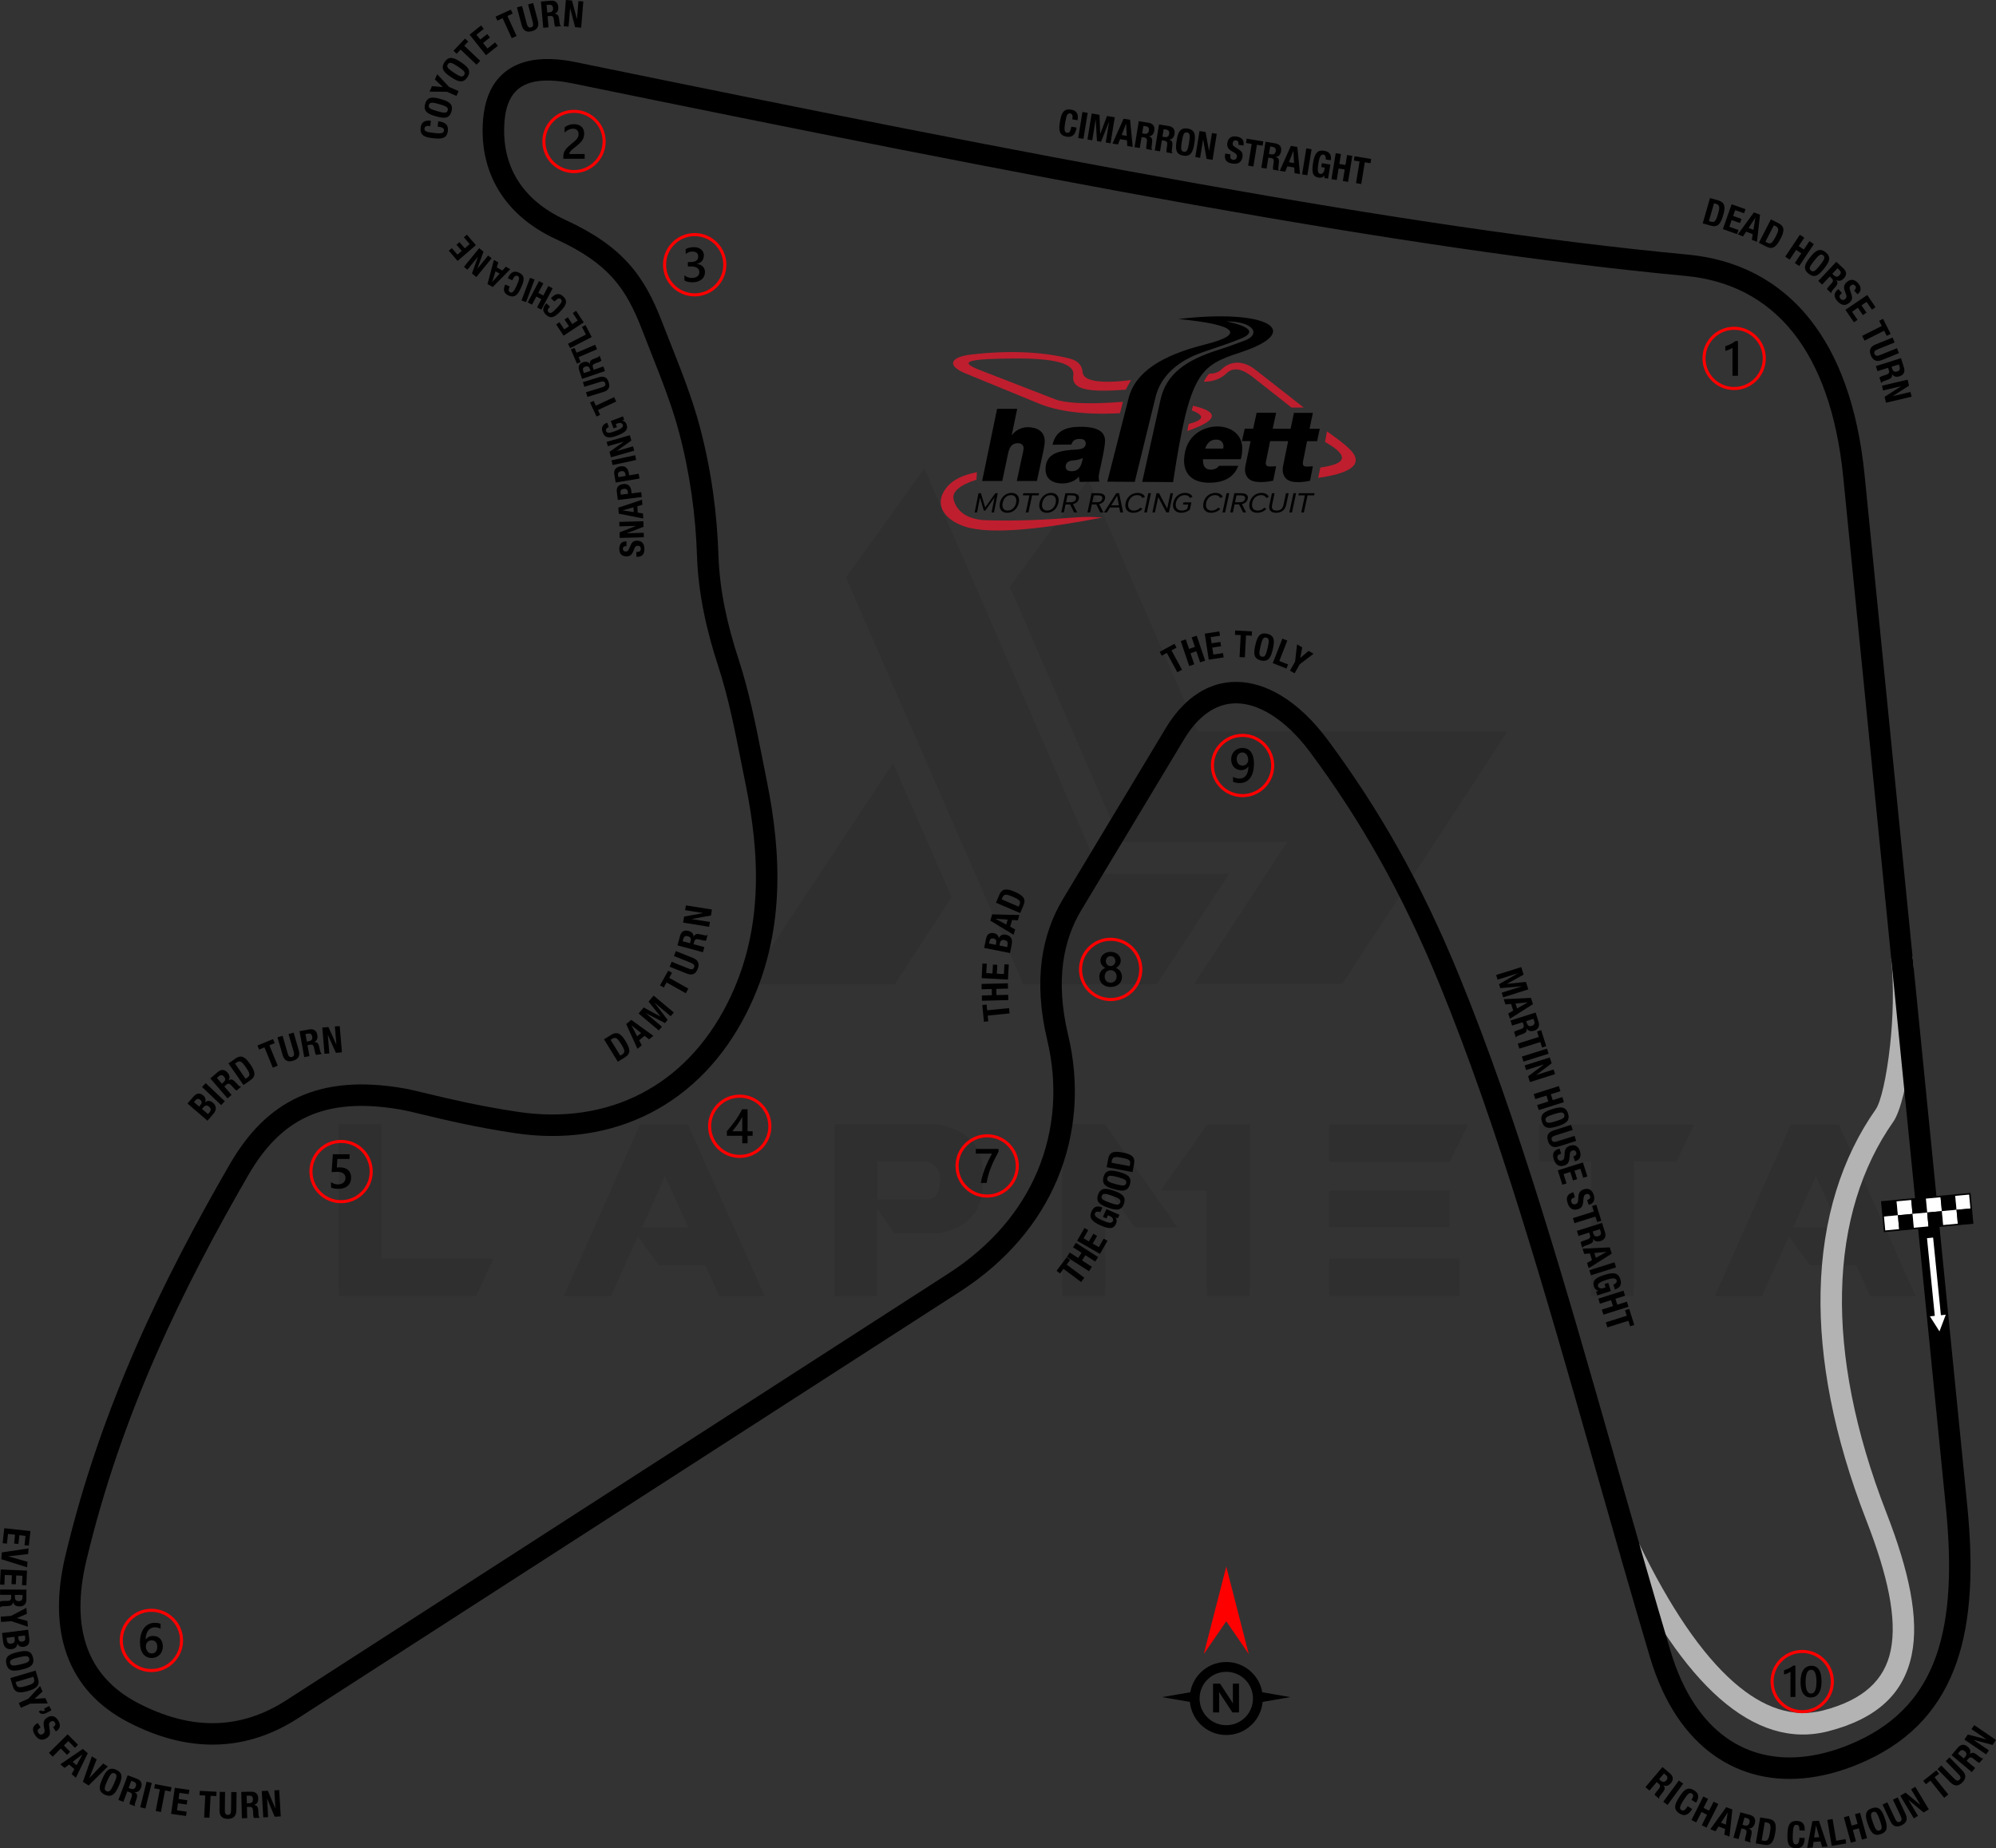 <?xml version="1.0" encoding="UTF-8"?>
<!DOCTYPE svg PUBLIC "-//W3C//DTD SVG 1.1//EN" "http://www.w3.org/Graphics/SVG/1.1/DTD/svg11.dtd">
<!-- Creator: CorelDRAW 2020 (64-Bit) -->
<svg xmlns="http://www.w3.org/2000/svg" xml:space="preserve" width="228.991mm" height="212.08mm" version="1.1" style="shape-rendering:geometricPrecision; text-rendering:geometricPrecision; image-rendering:optimizeQuality; fill-rule:evenodd; clip-rule:evenodd"
viewBox="0 0 5941.4 5502.61"
 xmlns:xlink="http://www.w3.org/1999/xlink"
 xmlns:xodm="http://www.corel.com/coreldraw/odm/2003">
 <rect x="0" y="0" width="5941.4" height="5502.61" fill="#333333" stroke="none"/>
 <defs>
  <style type="text/css">
   <![CDATA[
    .str0 {stroke:red;stroke-width:9.15;stroke-miterlimit:22.926}
    .str1 {stroke:black;stroke-width:4.58;stroke-miterlimit:22.926}
    .fil3 {fill:none}
    .fil9 {fill:black}
    .fil4 {fill:black}
    .fil10 {fill:#BF1E2E}
    .fil5 {fill:white}
    .fil8 {fill:black;fill-rule:nonzero}
    .fil2 {fill:black;fill-rule:nonzero}
    .fil1 {fill:#B3B3B3;fill-rule:nonzero}
    .fil6 {fill:red;fill-rule:nonzero}
    .fil7 {fill:white;fill-rule:nonzero}
    .fil0 {fill:black;fill-opacity:0.071}
   ]]>
  </style>
 </defs>
 <g id="Layer_x0020_1">
  <g id="_2091746987344">
   <g>
    <g id="Layer-1">
     <path class="fil0" d="M1008.05 3858.35l0 -511.45 127.01 0 0 400.52 333.63 0 -50.81 110.93 -409.83 0zm2231.23 -2430.22l326 749.39 922.13 0 -491.97 751.93 -440.32 0 0 -0.85 276.05 -421.69 -495.36 0 -330.24 -760.4 233.71 -318.38zm-406.45 1243.05l-169.35 259.11 -440.32 0 0 -0.85 435.24 -657.94 174.43 399.67zm-556.33 1188.01l-135.48 0 -41.49 -92.3 -138.02 0 -62.66 -85.52 -80.44 177.82 -140.56 0 226.93 -511.45 143.1 0 228.63 511.45zm-227.78 -204.92l-69.43 -152.42 -67.74 152.42 137.18 0zm563.1 -82.98l154.11 0c22.02,-6.77 33.02,-27.1 32.18,-60.97 0,-27.94 -13.55,-45.73 -42.34,-52.5l-143.95 0 0 113.47zm50.8 101.61l-51.65 -74.52 0 259.96 -127.01 0 0 -511.45 305.68 0c89.75,16.09 135.48,64.35 136.33,146.49l0 30.48c-0.85,82.98 -45.72,132.94 -134.64,148.19l-128.71 -0 0 0.85zm842.53 -18.63l-127.02 0 -88.06 -121.94 0 326.01 -127.86 0 0 -511.45 127.02 0 215.92 307.38zm88.06 -306.53l127.02 0 0 510.6 -127.86 0 0 -313.3 -138.02 0 138.87 -197.3zm751.93 399.67l0 110.93 -388.67 0 0 -110.93 388.67 0zm-30.48 -203.22l0 109.24 -358.18 -0 0 -109.23 358.18 0zm55.89 -196.45l-55.89 111.78 -358.18 0 0 -111.78 414.07 0zm364.11 110.08l-153.27 0 0 -110.08 461.49 0 -51.65 110.08 -127.86 0 0 400.52 -127.86 0 0 -400.52 -0.85 0zm967.85 401.37l-135.48 0 -41.49 -92.3 -138.02 0 -62.66 -85.52 -80.44 177.82 -140.56 0 226.93 -511.45 143.1 0 228.63 511.45zm-227.78 -204.92l-69.44 -152.42 -67.74 152.42 137.18 0z"/>
     <polygon class="fil0" points="2517.83,1719.42 3046.22,2930.3 3443.35,2930.3 3659.28,2600.91 3275.69,2600.91 2751.54,1394.27 "/>
    </g>
   </g>
  </g>
  <path class="fil1" d="M4878.61 4594.73c91.62,189.35 185.93,328.72 281.76,413.06 88.39,77.79 177.45,107.4 266.11,84.46 120.17,-31.08 183.35,-90.54 201.47,-178.78 19.41,-94.52 -8.88,-223.43 -72.22,-386.34 -98.69,-253.8 -140.52,-482.06 -136.52,-680.83 4.39,-218.24 63.92,-401.11 164.18,-543.56 15.19,-21.59 32.28,-95.85 42.57,-189.51 8.89,-80.93 11.95,-174.37 3.48,-259.41l63.57 -6.26c8.95,89.9 5.8,187.91 -3.48,272.42 -11.41,103.85 -33.08,190.05 -53.83,219.55 -93.19,132.41 -148.55,303.27 -152.66,508.02 -3.83,190.74 36.69,410.78 132.26,656.56 67.67,174.04 97.35,314.39 75.23,422.13 -23.41,114.02 -101.25,189.87 -248.02,227.83 -110.9,28.69 -219.41,-5.8 -324.43,-98.23 -102.21,-89.95 -201.61,-236.14 -297.02,-433.33l57.56 -27.78z"/>
  <path class="fil2" d="M4344.19 2906.7c177.44,434.4 315.26,917.93 464.62,1441.98 53.07,186.21 107.59,377.5 163.7,566.44 9.55,32.15 20.7,61.92 33.32,89.3 45.56,98.88 109.88,165.24 186,199.58 75.97,34.27 164.76,37.14 259.33,9.06 25.51,-7.58 51.55,-17.46 77.98,-29.63 121.19,-55.84 195.22,-141.67 234.72,-255.37 40.71,-117.19 45.81,-264.8 28.35,-440.15l-305.48 -3066.88c-19.2,-192.74 -72.08,-333.55 -148.65,-430.19 -82.57,-104.21 -193.68,-157.39 -320.14,-169.29 -422.83,-39.81 -910.9,-113.22 -1463.39,-211.63 -550.38,-98.04 -1168.96,-221.74 -1852.41,-362.08 -16.43,-3.37 -32.31,-5.72 -47.63,-7.02 -44.37,-3.78 -78.95,2.16 -103.39,17.85 -23.1,14.83 -38.38,39.67 -45.55,74.58 -1.61,7.86 -2.85,16.75 -3.69,26.65 -5.45,63.99 6.62,123.53 37.61,174.29 29.63,48.54 76.82,89.78 142.82,120.13 86.49,39.76 145.25,81.61 189.26,130.72 44.14,49.26 72.48,104.6 98.43,171.69 4.22,10.92 15.02,38.2 25.79,65.41 32.74,82.74 64.65,163.38 86.9,246.88 17.48,65.59 30.43,130.69 39.54,195.01 9.05,63.9 14.29,127.24 16.38,189.69 1.77,52.81 8.42,104.61 18.77,155.92 10.34,51.24 24.59,102.6 41.51,154.41 31.36,96.01 51,195.48 70.93,296.45l12.33 62.43c21.92,108.17 36.29,222.49 30.75,338.68 -5.6,117.45 -31.46,236.61 -90.13,353.02 -69.59,138.07 -167.94,237.24 -283.99,297.54 -120.97,62.86 -260.65,83.25 -406.59,61.25 -117.53,-17.71 -207.73,-39.42 -271.07,-54.66 -29.41,-7.08 -52.68,-12.68 -71.09,-15.83 -113.15,-19.36 -202.43,-11.81 -274.66,21.16 -71.73,32.73 -128.32,91.41 -176.28,174.42 -97.79,169.26 -192.32,346.76 -275.38,536.69 -82.86,189.48 -154.48,391.79 -206.79,611.4 -24.28,101.91 -22.97,188.95 3,259.71 25.5,69.47 75.45,124.22 148.92,162.85 80.63,42.39 157.59,62.18 230.66,60.86 74.12,-1.34 145.08,-24.56 212.58,-68.07l1970.22 -1270.01c130.49,-84.11 216.93,-189.92 265.27,-304.06 53.24,-125.7 60.53,-262.07 29.76,-391.04 -21.39,-89.66 -25.27,-168.52 -16.17,-237.95 9.21,-70.26 31.7,-130.51 62.84,-182.28l305.5 -508c24.99,-41.56 53.11,-73.12 83.32,-95.55 40.23,-29.86 83.86,-43.52 128.74,-43.01 43.94,0.5 88.34,14.62 131.2,40.38 49.03,29.48 96.39,74.4 138.85,131.6 75.97,102.34 145.63,208.67 210.47,324.19 64.64,115.16 124.84,240.23 182.12,380.46zm403.05 1459.5c-149.18,-523.42 -286.82,-1006.35 -462.11,-1435.48 -55.79,-136.57 -114.93,-259.28 -178.87,-373.2 -63.74,-113.56 -131.9,-217.66 -205.97,-317.44 -37.49,-50.5 -78.54,-89.7 -120.33,-114.83 -33.33,-20.04 -66.83,-31.01 -98.91,-31.37 -31.14,-0.35 -61.69,9.33 -90.2,30.5 -23.64,17.55 -46.07,42.97 -66.55,77.03l-305.5 508c-26.9,44.73 -46.35,96.86 -54.33,157.75 -8.09,61.74 -4.41,132.86 15.17,214.92 33.77,141.55 25.57,291.68 -33.27,430.59 -53.2,125.62 -147.61,241.6 -289.55,333.09l-1970.22 1270.01c-77.38,49.88 -159.51,76.52 -246.11,78.08 -83.86,1.51 -171.12,-20.63 -261.44,-68.12 -87.99,-46.26 -148.09,-112.62 -179.2,-197.39 -30.38,-82.78 -32.49,-182.17 -5.26,-296.5 53.13,-223.07 126.07,-429.01 210.55,-622.16 84.27,-192.7 179.87,-372.24 278.63,-543.19 54.54,-94.39 120.27,-161.75 205.07,-200.45 84.3,-38.47 185.76,-47.75 311.95,-26.16 17.87,3.06 43.15,9.14 75.09,16.83 61.23,14.73 148.44,35.72 265.81,53.41 132.54,19.98 258.81,1.76 367.55,-54.74 104.45,-54.27 193.24,-144.07 256.46,-269.51 54.25,-107.63 78.17,-218.13 83.37,-327.24 5.26,-110.38 -8.51,-219.58 -29.5,-323.16 -8.29,-40.94 -10.36,-51.42 -12.58,-62.69 -19.59,-99.22 -38.88,-196.96 -68.93,-288.94 -17.39,-53.26 -32.21,-106.89 -43.26,-161.67 -11.04,-54.71 -18.13,-110 -20.02,-166.43 -2,-59.75 -7.08,-120.8 -15.88,-182.94 -8.75,-61.72 -21.21,-124.31 -38.04,-187.5 -20.97,-78.7 -52.4,-158.13 -84.64,-239.62 -6.42,-16.23 -12.94,-32.69 -25.79,-65.92 -23.39,-60.46 -48.43,-109.77 -86.42,-152.17 -38.12,-42.54 -90.28,-79.37 -168.23,-115.21 -78.26,-35.98 -134.76,-85.77 -170.85,-144.9 -38.4,-62.9 -53.45,-135.57 -46.87,-212.84 0.98,-11.51 2.63,-22.91 4.94,-34.16 10.81,-52.65 35.49,-91.18 73.58,-115.63 36.74,-23.58 84.61,-32.85 143.19,-27.86 16.93,1.44 35.32,4.2 55.14,8.27 679.5,139.53 1296.13,262.81 1850.66,361.59 552.43,98.4 1039.03,171.66 1458.13,211.12 143.63,13.52 270.09,74.24 364.44,193.32 83.96,105.96 141.69,257.84 162.17,463.48l305.48 3066.88c18.34,184.11 12.48,340.55 -31.6,467.43 -45.29,130.37 -129.9,228.66 -268.26,292.41 -29.08,13.4 -58.05,24.37 -86.73,32.89 -109.45,32.5 -213.4,28.65 -303.63,-12.05 -90.08,-40.64 -165.45,-117.53 -217.79,-231.12 -13.83,-30 -26.07,-62.7 -36.58,-98.06 -58.86,-198.22 -112.12,-385.05 -163.96,-566.95z"/>
  <g id="_2091746985376">
   <path class="fil3 str0" d="M2938.49 3381.42c49.53,0 89.68,40.15 89.68,89.68 0,49.53 -40.15,89.68 -89.68,89.68 -49.53,0 -89.68,-40.15 -89.68,-89.68 0,-49.53 40.15,-89.68 89.68,-89.68z"/>
   <path class="fil4" d="M2972.3 3428.7c-4.24,7.75 -8.24,15.44 -12,23.02 -3.78,7.62 -7.18,15.22 -10.23,22.91 -3.06,7.66 -5.71,15.39 -7.98,23.17 -2.26,7.8 -4,15.75 -5.23,23.89l-17.15 0c1.13,-7.25 2.75,-14.48 4.84,-21.7 2.09,-7.22 4.55,-14.43 7.37,-21.65 2.82,-7.23 5.98,-14.48 9.49,-21.77 3.49,-7.3 7.22,-14.67 11.17,-22.09l-47.91 0 0 -13.97 67.61 0 0 8.19z"/>
  </g>
  <g id="_2091746987248">
   <path class="fil3 str0" d="M450.67 4794.03c49.53,0 89.68,40.15 89.68,89.68 0,49.53 -40.15,89.68 -89.68,89.68 -49.53,0 -89.67,-40.15 -89.67,-89.68 0,-49.53 40.15,-89.68 89.67,-89.68z"/>
   <path class="fil4" d="M484.64 4901.73c0,5.08 -0.84,9.73 -2.51,13.92 -1.66,4.17 -3.97,7.78 -6.93,10.81 -2.96,3.04 -6.48,5.4 -10.55,7.06 -4.07,1.69 -8.48,2.51 -13.25,2.51 -5.08,0 -9.76,-0.99 -14,-2.96 -4.26,-1.98 -7.92,-4.91 -11.01,-8.82 -3.08,-3.9 -5.46,-8.76 -7.18,-14.57 -1.69,-5.8 -2.53,-12.55 -2.53,-20.21 0,-9.37 1.11,-17.68 3.35,-24.93 2.24,-7.22 5.3,-13.29 9.2,-18.18 3.9,-4.91 8.5,-8.62 13.78,-11.15 5.25,-2.55 10.96,-3.83 17.07,-3.83 3.81,0 7.28,0.26 10.4,0.79 3.13,0.51 5.64,1.23 7.52,2.12l0 14.74c-2.41,-1.22 -4.97,-2.26 -7.71,-3.1 -2.72,-0.85 -5.85,-1.28 -9.37,-1.28 -3.95,0 -7.61,0.79 -10.93,2.41 -3.35,1.59 -6.24,3.92 -8.65,7.01 -2.43,3.08 -4.33,6.91 -5.73,11.44 -1.38,4.53 -2.1,9.78 -2.14,15.7l0.43 0c2.17,-3.35 5.09,-5.97 8.77,-7.9 3.71,-1.93 8.04,-2.89 13.03,-2.89 4.43,0 8.41,0.7 11.97,2.14 3.54,1.44 6.58,3.49 9.08,6.21 2.53,2.7 4.48,6 5.83,9.88 1.38,3.88 2.05,8.24 2.05,13.08zm-16.5 1.34c0,-2.91 -0.36,-5.56 -1.04,-7.97 -0.67,-2.41 -1.71,-4.45 -3.11,-6.16 -1.37,-1.73 -3.13,-3.06 -5.23,-4 -2.07,-0.94 -4.55,-1.4 -7.37,-1.4 -2.82,0 -5.3,0.51 -7.44,1.52 -2.14,1.01 -3.93,2.34 -5.4,3.97 -1.47,1.63 -2.55,3.54 -3.27,5.64 -0.72,2.12 -1.11,4.29 -1.11,6.5 0,2.41 0.36,4.86 1.04,7.37 0.67,2.53 1.73,4.82 3.13,6.89 1.42,2.08 3.23,3.76 5.4,5.11 2.19,1.35 4.79,2.02 7.8,2.02 2.67,0 5.05,-0.5 7.13,-1.49 2.07,-0.99 3.8,-2.36 5.17,-4.09 1.4,-1.74 2.46,-3.81 3.18,-6.17 0.72,-2.38 1.11,-4.96 1.11,-7.73z"/>
  </g>
  <g id="_2091746986048">
   <path class="fil3 str0" d="M1015.26 3398.16c49.53,0 89.68,40.15 89.68,89.67 0,49.53 -40.15,89.68 -89.68,89.68 -49.53,0 -89.67,-40.15 -89.67,-89.68 0,-49.53 40.15,-89.67 89.67,-89.67z"/>
   <path class="fil4" d="M985.37 3535.17l0 -15.73c6.65,4.48 13.37,6.69 20.19,6.69 6.86,0 12.4,-1.73 16.57,-5.25 4.19,-3.49 6.28,-8.17 6.28,-14.02 0,-5.73 -2.12,-10.19 -6.38,-13.39 -4.26,-3.21 -10.35,-4.79 -18.3,-4.79 -2.72,0 -8.26,0.26 -16.6,0.84l3.61 -53.2 49.81 0 0 13.97 -36.19 0 -1.69 25.33c3.25,-0.19 6.19,-0.29 8.81,-0.29 10.72,0 19.03,2.75 24.88,8.26 5.85,5.49 8.79,13.03 8.79,22.57 0,10.02 -3.37,18.07 -10.07,24.11 -6.69,6.05 -15.92,9.06 -27.63,9.06 -9.88,0 -17.24,-1.38 -22.09,-4.17z"/>
  </g>
  <g id="_2091746986336">
   <path class="fil3 str0" d="M2067.83 698.46c49.53,0 89.68,40.15 89.68,89.68 0,49.53 -40.15,89.68 -89.68,89.68 -49.53,0 -89.67,-40.15 -89.67,-89.68 0,-49.53 40.15,-89.68 89.67,-89.68z"/>
   <path class="fil4" d="M2037.24 835.01l0 -15.39c6.6,5.23 14.02,7.83 22.3,7.83 6.72,0 12.11,-1.52 16.14,-4.58 4.03,-3.06 6.02,-7.2 6.02,-12.43 0,-11.46 -8.77,-17.22 -26.33,-17.22l-7.83 0 0 -13.13 7.49 0c15.56,0 23.34,-5.39 23.34,-16.21 0,-9.97 -6.07,-14.96 -18.19,-14.96 -6.79,0 -13.15,2.41 -19.12,7.25l0 -14.52c6.87,-3.86 14.98,-5.81 24.33,-5.81 8.98,0 16.19,2.27 21.61,6.79 5.4,4.5 8.12,10.28 8.12,17.34 0,13.32 -6.79,21.89 -20.33,25.7l0 0.29c7.3,0.7 13.05,3.25 17.29,7.63 4.24,4.41 6.34,9.9 6.34,16.48 0,9.08 -3.4,16.42 -10.21,21.99 -6.84,5.59 -15.82,8.36 -26.98,8.36 -10.02,0 -18.02,-1.81 -23.99,-5.42z"/>
  </g>
  <g id="_2091746989552">
   <path class="fil3 str0" d="M2201.98 3263.4c49.53,0 89.67,40.15 89.67,89.68 0,49.53 -40.15,89.68 -89.67,89.68 -49.53,0 -89.68,-40.15 -89.68,-89.68 0,-49.53 40.15,-89.68 89.68,-89.68z"/>
   <path class="fil4" d="M2225.31 3302.49l0 65.34 15.03 0 0 13.61 -15.03 0 0 22.23 -15.87 0 0 -22.23 -45.81 0 0 -13.75c4.15,-4.68 8.39,-9.71 12.74,-15.15 4.36,-5.42 8.55,-10.98 12.57,-16.64 4.02,-5.66 7.73,-11.34 11.17,-17.03 3.45,-5.71 6.34,-11.15 8.67,-16.38l16.52 0zm-15.87 65.34l0 -42.49c-5.13,9.23 -10.21,17.27 -15.22,24.13 -5.01,6.87 -9.68,12.98 -14.07,18.35l29.29 0z"/>
  </g>
  <g id="_2091746991328">
   <path class="fil3 str0" d="M3306 2796.39c49.53,0 89.68,40.15 89.68,89.68 0,49.53 -40.15,89.68 -89.68,89.68 -49.53,0 -89.67,-40.15 -89.67,-89.68 0,-49.53 40.15,-89.68 89.67,-89.68z"/>
   <path class="fil4" d="M3272.28 2908.47c0,-2.91 0.36,-5.73 1.08,-8.45 0.72,-2.75 1.83,-5.25 3.27,-7.56 1.47,-2.31 3.3,-4.38 5.52,-6.22 2.22,-1.83 4.79,-3.3 7.76,-4.43 -4.38,-2.45 -7.85,-5.58 -10.46,-9.41 -2.57,-3.86 -3.88,-8.1 -3.88,-12.74 0,-3.73 0.77,-7.15 2.31,-10.31 1.52,-3.16 3.64,-5.88 6.33,-8.19 2.72,-2.31 5.9,-4.09 9.56,-5.4 3.68,-1.3 7.69,-1.95 11.99,-1.95 4.38,0 8.41,0.67 12.12,1.98 3.68,1.32 6.89,3.13 9.58,5.44 2.7,2.31 4.82,5.03 6.31,8.19 1.52,3.16 2.26,6.55 2.26,10.23 0,4.65 -1.3,8.89 -3.88,12.74 -2.6,3.83 -6.02,6.96 -10.31,9.41 2.91,1.14 5.49,2.6 7.73,4.41 2.24,1.81 4.09,3.85 5.61,6.16 1.49,2.31 2.63,4.82 3.39,7.56 0.75,2.72 1.11,5.56 1.11,8.53 0,4.43 -0.82,8.48 -2.45,12.14 -1.67,3.66 -3.95,6.81 -6.92,9.41 -2.96,2.63 -6.52,4.65 -10.67,6.12 -4.12,1.45 -8.69,2.17 -13.68,2.17 -4.93,0 -9.47,-0.72 -13.59,-2.17 -4.12,-1.47 -7.66,-3.49 -10.64,-6.12 -2.99,-2.6 -5.32,-5.75 -6.98,-9.41 -1.69,-3.66 -2.51,-7.71 -2.51,-12.14zm15.95 -1.4c0,2.86 0.41,5.44 1.25,7.76 0.87,2.31 2.05,4.26 3.61,5.85 1.54,1.59 3.42,2.82 5.61,3.66 2.19,0.84 4.62,1.28 7.3,1.28 2.58,0 4.96,-0.44 7.13,-1.3 2.17,-0.87 4.02,-2.12 5.61,-3.73 1.57,-1.64 2.82,-3.59 3.71,-5.88 0.89,-2.26 1.32,-4.82 1.32,-7.63 0,-2.6 -0.4,-5.03 -1.25,-7.32 -0.87,-2.26 -2.04,-4.26 -3.61,-5.95 -1.54,-1.71 -3.42,-3.04 -5.61,-4.02 -2.19,-0.99 -4.62,-1.49 -7.3,-1.49 -2.53,0 -4.91,0.46 -7.08,1.37 -2.2,0.92 -4.07,2.22 -5.66,3.88 -1.57,1.69 -2.8,3.66 -3.71,5.97 -0.89,2.31 -1.32,4.82 -1.32,7.56zm3.45 -45.74c0,2.12 0.38,4.07 1.13,5.9 0.75,1.81 1.75,3.37 3.03,4.72 1.28,1.35 2.77,2.39 4.48,3.13 1.71,0.77 3.56,1.14 5.54,1.14 1.98,0 3.83,-0.39 5.54,-1.16 1.71,-0.77 3.23,-1.83 4.52,-3.18 1.28,-1.35 2.31,-2.91 3.06,-4.72 0.75,-1.81 1.13,-3.76 1.13,-5.83 0,-2.12 -0.36,-4.09 -1.08,-5.93 -0.75,-1.83 -1.73,-3.42 -3.01,-4.72 -1.28,-1.32 -2.77,-2.36 -4.5,-3.11 -1.76,-0.75 -3.64,-1.13 -5.66,-1.13 -2.12,0 -4.04,0.38 -5.78,1.16 -1.73,0.77 -3.23,1.85 -4.48,3.23 -1.25,1.35 -2.22,2.94 -2.89,4.74 -0.7,1.81 -1.03,3.73 -1.03,5.75z"/>
  </g>
  <g id="_2091746988352">
   <path class="fil3 str0" d="M3698.65 2189.34c49.53,0 89.68,40.15 89.68,89.68 0,49.53 -40.15,89.67 -89.68,89.67 -49.53,0 -89.68,-40.15 -89.68,-89.67 0,-49.53 40.15,-89.68 89.68,-89.68z"/>
   <path class="fil4" d="M3732.55 2273.48c0,10.12 -1.08,18.81 -3.27,26.11 -2.2,7.3 -5.2,13.29 -9.03,17.99 -3.83,4.7 -8.33,8.16 -13.46,10.4 -5.16,2.24 -10.69,3.35 -16.62,3.35 -1.93,0 -3.88,-0.12 -5.83,-0.34 -1.95,-0.24 -3.8,-0.56 -5.56,-0.92 -1.79,-0.38 -3.37,-0.79 -4.82,-1.25 -1.42,-0.43 -2.63,-0.87 -3.56,-1.3l0 -14.74c0.99,0.6 2.22,1.23 3.68,1.85 1.44,0.65 3.04,1.2 4.74,1.71 1.73,0.48 3.52,0.89 5.37,1.18 1.86,0.32 3.66,0.48 5.4,0.48 4,0 7.63,-0.79 10.91,-2.34 3.28,-1.57 6.05,-3.86 8.36,-6.91 2.31,-3.06 4.07,-6.87 5.32,-11.39 1.25,-4.56 1.88,-9.8 1.88,-15.78l-0.29 0c-0.84,1.49 -1.95,2.92 -3.35,4.27 -1.4,1.35 -2.99,2.53 -4.77,3.54 -1.79,1.01 -3.78,1.81 -5.95,2.43 -2.19,0.6 -4.52,0.91 -7.03,0.91 -4.24,0 -8.16,-0.74 -11.83,-2.24 -3.64,-1.47 -6.79,-3.56 -9.49,-6.31 -2.68,-2.72 -4.77,-6.05 -6.31,-9.95 -1.52,-3.9 -2.29,-8.26 -2.29,-13.06 0,-5.27 0.87,-10.02 2.6,-14.28 1.76,-4.27 4.14,-7.88 7.2,-10.86 3.06,-2.99 6.67,-5.3 10.79,-6.91 4.14,-1.64 8.65,-2.46 13.49,-2.46 4.55,0 8.89,0.87 12.96,2.58 4.07,1.73 7.63,4.45 10.72,8.19 3.08,3.76 5.51,8.57 7.34,14.5 1.81,5.93 2.7,13.1 2.7,21.53zm-17.08 -10.79c0,-3.39 -0.43,-6.48 -1.3,-9.25 -0.87,-2.77 -2.08,-5.16 -3.64,-7.13 -1.54,-1.98 -3.4,-3.52 -5.54,-4.58 -2.12,-1.08 -4.48,-1.64 -7.01,-1.64 -2.27,0 -4.41,0.46 -6.46,1.38 -2.05,0.91 -3.83,2.24 -5.37,3.93 -1.52,1.68 -2.75,3.73 -3.64,6.14 -0.89,2.39 -1.32,5.06 -1.32,7.97 0,3.21 0.43,6.02 1.3,8.45 0.87,2.46 2.07,4.5 3.64,6.19 1.54,1.67 3.42,2.94 5.61,3.81 2.16,0.87 4.6,1.3 7.22,1.3 2.36,0 4.53,-0.43 6.53,-1.3 2,-0.87 3.73,-2.05 5.23,-3.54 1.47,-1.47 2.63,-3.23 3.49,-5.25 0.84,-2.02 1.25,-4.19 1.25,-6.48z"/>
  </g>
  <g id="_2091746989744">
   <path class="fil3 str0" d="M5364.53 4916.54c49.53,0 89.68,40.15 89.68,89.67 0,49.53 -40.15,89.68 -89.68,89.68 -49.53,0 -89.67,-40.15 -89.67,-89.68 0,-49.53 40.15,-89.67 89.67,-89.67z"/>
   <path class="fil4" d="M5344.38 4958.77l0 93.36 -14.78 0 0 -75.28c-2.67,1.91 -5.54,3.55 -8.63,4.87 -3.06,1.34 -6.59,2.52 -10.54,3.54l0 -12.61c2.48,-0.8 4.85,-1.65 7.13,-2.54 2.3,-0.89 4.57,-1.89 6.78,-3 2.24,-1.11 4.48,-2.35 6.76,-3.69 2.27,-1.37 4.61,-2.91 7.04,-4.66l6.24 0zm45.42 94.88c-9.5,0 -16.93,-3.87 -22.26,-11.65 -5.32,-7.76 -7.98,-19 -7.98,-33.69 0,-16.13 2.76,-28.33 8.32,-36.6 5.57,-8.28 13.59,-12.43 24.09,-12.43 20.08,0 30.1,15.61 30.1,46.82 0,15.46 -2.82,27.23 -8.49,35.36 -5.65,8.13 -13.59,12.19 -23.78,12.19zm1.48 -82.58c-11.09,0 -16.63,12.19 -16.63,36.6 0,22.85 5.43,34.26 16.3,34.26 10.69,0 16.04,-11.61 16.04,-34.82 0,-24.04 -5.24,-36.04 -15.71,-36.04z"/>
  </g>
  <g id="_2091746988784">
   <path class="fil3 str0" d="M5161.95 977.32c49.53,0 89.67,40.15 89.67,89.67 0,49.53 -40.15,89.68 -89.67,89.68 -49.53,0 -89.68,-40.15 -89.68,-89.68 0,-49.53 40.15,-89.67 89.68,-89.67z"/>
   <path class="fil4" d="M5173.32 1015.27l0 103.45 -16.38 0 0 -83.41c-2.96,2.12 -6.14,3.93 -9.56,5.4 -3.39,1.49 -7.3,2.79 -11.68,3.92l0 -13.97c2.75,-0.89 5.37,-1.83 7.9,-2.82 2.55,-0.99 5.06,-2.1 7.51,-3.32 2.48,-1.23 4.96,-2.6 7.49,-4.09 2.51,-1.52 5.11,-3.23 7.8,-5.16l6.91 0z"/>
  </g>
  <g id="_2091746988544">
   <path class="fil3 str0" d="M1708.62 331.46c49.53,0 89.68,40.15 89.68,89.68 0,49.53 -40.15,89.68 -89.68,89.68 -49.53,0 -89.67,-40.15 -89.67,-89.68 0,-49.53 40.15,-89.68 89.67,-89.68z"/>
   <path class="fil4" d="M1740.37 472.59l-63.51 0 0 -7.83c0,-3.21 0.46,-6.22 1.35,-9.01 0.89,-2.8 2.1,-5.42 3.59,-7.9 1.52,-2.45 3.27,-4.79 5.3,-6.98 2.02,-2.19 4.19,-4.31 6.48,-6.36 2.31,-2.04 4.68,-4.02 7.06,-5.93 2.41,-1.9 4.77,-3.8 7.06,-5.73 2.17,-1.86 4.14,-3.64 5.93,-5.42 1.81,-1.75 3.32,-3.59 4.6,-5.46 1.28,-1.88 2.27,-3.86 2.96,-5.95 0.7,-2.09 1.06,-4.36 1.06,-6.81 0,-2.67 -0.41,-5.01 -1.22,-7.01 -0.85,-2 -1.98,-3.68 -3.47,-5.01 -1.47,-1.35 -3.23,-2.36 -5.25,-3.04 -2.02,-0.7 -4.23,-1.04 -6.65,-1.04 -4.12,0 -8.33,0.97 -12.62,2.89 -4.29,1.93 -8.4,4.82 -12.36,8.7l0 -15.75c2.08,-1.54 4.17,-2.89 6.29,-4.04 2.12,-1.16 4.31,-2.12 6.57,-2.89 2.24,-0.79 4.62,-1.35 7.1,-1.73 2.51,-0.39 5.15,-0.58 7.97,-0.58 4.58,0 8.72,0.6 12.43,1.81 3.71,1.2 6.89,2.96 9.54,5.3 2.63,2.34 4.65,5.23 6.09,8.72 1.45,3.47 2.15,7.46 2.15,11.99 0,4.09 -0.51,7.78 -1.52,11.03 -1.01,3.27 -2.43,6.31 -4.29,9.15 -1.86,2.82 -4.12,5.5 -6.75,8.05 -2.62,2.53 -5.58,5.15 -8.81,7.83 -2.75,2.22 -5.44,4.36 -8.17,6.46 -2.7,2.1 -5.13,4.14 -7.3,6.14 -2.17,2 -3.93,4 -5.25,6 -1.35,2 -2.02,4 -2.02,6.02l0 0.36 45.67 0 0 14.04z"/>
  </g>
  <g id="_2091746990224">
   <g>
    <rect class="fil4" transform="matrix(1.453 -0.136 0.136 1.453 5601.55 3578.35)" width="30.03" height="30.03"/>
    <rect class="fil5" transform="matrix(1.453 -0.136 0.136 1.453 5645.2 3574.28)" width="30.03" height="30.03"/>
    <rect class="fil4" transform="matrix(1.453 -0.136 0.136 1.453 5688.86 3570.21)" width="30.03" height="30.03"/>
    <rect class="fil5" transform="matrix(1.453 -0.136 0.136 1.453 5732.51 3566.14)" width="30.03" height="30.03"/>
    <rect class="fil4" transform="matrix(1.453 -0.136 0.136 1.453 5776.16 3562.07)" width="30.03" height="30.03"/>
    <rect class="fil5" transform="matrix(1.453 -0.136 0.136 1.453 5819.81 3557.99)" width="30.03" height="30.03"/>
    <rect class="fil5" transform="matrix(1.453 -0.136 0.136 1.453 5605.62 3622)" width="30.03" height="30.03"/>
    <rect class="fil4" transform="matrix(1.453 -0.136 0.136 1.453 5649.28 3617.93)" width="30.03" height="30.03"/>
    <rect class="fil5" transform="matrix(1.453 -0.136 0.136 1.453 5692.93 3613.86)" width="30.03" height="30.03"/>
    <rect class="fil4" transform="matrix(1.453 -0.136 0.136 1.453 5736.58 3609.79)" width="30.03" height="30.03"/>
    <rect class="fil5" transform="matrix(1.453 -0.136 0.136 1.453 5780.23 3605.72)" width="30.03" height="30.03"/>
    <rect class="fil4" transform="matrix(1.453 -0.136 0.136 1.453 5823.88 3601.65)" width="30.03" height="30.03"/>
   </g>
   <polygon class="fil3 str1" points="5863.46,3553.93 5867.53,3597.58 5871.6,3641.23 5827.95,3645.3 5784.3,3649.37 5740.65,3653.44 5697,3657.51 5653.35,3661.58 5609.7,3665.65 5605.63,3622 5601.56,3578.35 5645.2,3574.28 5688.86,3570.21 5732.51,3566.14 5776.16,3562.07 5819.81,3558 "/>
  </g>
  <g id="_2091746989360">
   <path class="fil2" d="M3650.17 4947.96c29.98,0 57.14,12.17 76.81,31.84l0.06 0.06c15.51,15.51 26.35,35.69 30.25,58.23l83.81 14.44 -82.68 14.24c-2.39,26 -13.93,49.34 -31.37,66.78l-0.06 0c-19.67,19.66 -46.84,31.84 -76.81,31.84 -30.02,0 -57.21,-12.17 -76.87,-31.84 -17.44,-17.44 -28.98,-40.79 -31.37,-66.78l-82.68 -14.24 83.81 -14.44c3.89,-22.54 14.73,-42.71 30.25,-58.23l0 -0.06c19.67,-19.67 46.85,-31.84 76.87,-31.84zm37.91 150.24l-19.52 0 -35.41 -53.97c-2.07,-3.15 -3.52,-5.52 -4.31,-7.12l-0.23 0c0.31,3.03 0.47,7.67 0.47,13.88l0 47.2 -18.27 0 0 -85.88 20.86 0 34.07 52.27c1.55,2.37 2.98,4.7 4.31,7.01l0.24 0c-0.33,-1.98 -0.49,-5.93 -0.49,-11.8l0 -47.49 18.27 0 0 85.88zm18.31 -97.76c-14.37,-14.36 -34.26,-23.24 -56.23,-23.24 -21.95,0 -41.82,8.9 -56.2,23.27 -14.39,14.35 -23.28,34.24 -23.28,56.2 0,21.95 8.9,41.82 23.28,56.2 14.37,14.37 34.25,23.27 56.2,23.27 21.97,0 41.85,-8.88 56.23,-23.24 14.35,-14.4 23.25,-34.28 23.25,-56.23 0,-21.97 -8.88,-41.85 -23.25,-56.23z"/>
   <polygon class="fil6" points="3650.17,4826.84 3583.25,4924.2 3650.17,4663.89 3717.09,4924.2 "/>
  </g>
  <polygon class="fil7" points="5777.4,3915.54 5754.22,3684.39 5736.01,3686.26 5759.18,3917.41 5744.68,3918.89 5773.13,3963.68 5791.9,3914.05 "/>
  <path class="fil8" d="M4953.11 5279.76l5.7 4.82c5.45,4.61 6.05,9.86 1.36,15.4 -5.46,6.46 -10.86,6.2 -16.65,1.31l-5.03 -4.26 14.62 -17.27zm-55.21 40.76l12.08 10.22 21.43 -25.32 6.46 5.46c4.86,4.12 4.55,8.74 0.74,13.58l-9.38 11.77c-1.9,2.42 -3.57,4.89 -3.81,7.57l13.08 11.07 0.43 -0.5c-1.27,-3.09 1.16,-6.65 6.4,-13 10.55,-12.8 13.12,-18.39 5.82,-26.44l0.14 -0.17c8,4.32 15.72,1.65 22.46,-6.32 8.66,-10.23 7.02,-20.54 -2.87,-28.91l-22.3 -18.87 -50.66 59.87zm65.8 52.87l46.48 -63.16 -12.74 -9.37 -46.48 63.16 12.74 9.37zm84.6 -6.57c6.13,-9.64 13.64,-24.51 -5.44,-36.66 -20.02,-12.74 -31.6,-0.06 -44.4,20.05 -12.8,20.11 -19.38,35.97 0.64,48.71 17.51,11.14 28.88,1.06 37.96,-13.21l-13.34 -8.49c-9.08,14.27 -14.2,14.53 -19.01,11.46 -5.74,-3.66 -6.22,-9.04 6.51,-29.05 11.91,-18.72 17.79,-24.48 24.56,-20.17 6.02,3.83 5.31,9.24 -0.82,18.88l13.34 8.49zm-13.35 51.61l14.13 7.11 15.65 -31.11 16.49 8.29 -15.65 31.11 14.13 7.11 35.24 -70.06 -14.13 -7.11 -13.47 26.79 -16.49 -8.29 13.47 -26.79 -14.13 -7.11 -35.24 70.06zm56.01 27.48l15.38 5.9 9.32 -14.19 19.49 7.47 -2.55 16.78 15.38 5.89 8.68 -80.66 -18.26 -7 -47.45 65.8zm51.6 -49.62l0.2 0.08 -5.54 35.63 -14.36 -5.5 19.7 -30.21zm50.14 14.55l7.21 1.97c6.89,1.88 9.64,6.39 7.73,13.38 -2.23,8.16 -7.23,10.21 -14.54,8.21l-6.36 -1.74 5.96 -21.83zm-32.84 60.26l15.26 4.16 8.74 -32 8.16 2.23c6.15,1.68 7.81,6 6.41,11.99l-3.54 14.63c-0.7,2.99 -1.17,5.94 -0.26,8.47l16.53 4.51 0.17 -0.64c-2.46,-2.27 -1.75,-6.51 0.31,-14.49 4.16,-16.06 4.13,-22.21 -5.88,-26.42l0.06 -0.21c9.08,0.54 14.95,-5.14 17.7,-15.21 3.53,-12.93 -2.3,-21.58 -14.81,-24.99l-28.18 -7.69 -20.66 75.66zm66.51 16.91l24.59 4.15c20.68,3.49 28.62,-7.87 33.24,-35.27 3.83,-22.74 2.44,-38.24 -19.22,-41.89l-25.56 -4.31 -13.04 77.33zm26.7 -63.22l6.61 1.11c11.91,2.01 11.81,11.23 8.85,28.78 -3.54,21.01 -6.86,27.47 -17.69,25.64l-6.93 -1.17 9.17 -54.37zm118.97 25.15c0.39,-11.42 -0.69,-28.05 -23.3,-28.82 -23.71,-0.81 -27.25,15.99 -28.07,39.81 -0.82,23.82 1.57,40.83 25.28,41.64 20.75,0.71 25.42,-13.75 26,-30.65l-15.81 -0.54c-0.58,16.9 -4.85,19.72 -10.56,19.53 -6.81,-0.23 -9.95,-4.63 -9.14,-28.34 0.76,-22.17 2.9,-30.12 10.92,-29.85 7.13,0.24 9.27,5.26 8.88,16.68l15.81 0.54zm7.25 51.55l16.44 -1.09 2.52 -16.79 20.82 -1.38 4.71 16.31 16.44 -1.09 -25.89 -76.89 -19.51 1.29 -15.54 79.62zm26.09 -66.67l0.22 -0.01 9.89 34.68 -15.34 1.01 5.24 -35.68zm90.24 53.38l-2.15 -12.78 -27.62 4.65 -10.88 -64.56 -15.6 2.63 13.03 77.33 43.22 -7.28zm13.68 -2.31l15.25 -4.2 -9.25 -33.57 17.79 -4.9 9.25 33.57 15.25 -4.2 -20.83 -75.61 -15.25 4.2 7.96 28.91 -17.79 4.9 -7.96 -28.91 -15.25 4.2 20.83 75.61zm50.71 -55.12c7.88,22.49 16.27,37.48 38.66,29.63 22.39,-7.85 19.59,-24.79 11.71,-47.28 -7.88,-22.49 -16.27,-37.47 -38.66,-29.63 -22.39,7.85 -19.59,24.79 -11.71,47.28zm14.92 -5.23c-6.94,-19.8 -8.18,-27.97 0.64,-31.07 8.81,-3.08 12.95,4.08 19.89,23.87 6.97,19.9 8.17,27.98 -0.64,31.07 -8.81,3.09 -12.91,-3.97 -19.89,-23.87zm28.71 -53.15l23.26 49.51c8.92,18.99 21.78,17.68 33.41,12.22 11.63,-5.46 20.42,-15.42 11.92,-33.51l-23.26 -49.51 -14.32 6.73 23.26 49.51c3.32,7.06 4.1,13.12 -2.56,16.25 -6.66,3.13 -10.82,-1.35 -14.14,-8.4l-23.26 -49.51 -14.31 6.73zm52.82 -26.13l40.35 67.25 12.43 -7.46 -28.25 -47.09 0.19 -0.11 44.83 37.15 15.45 -9.27 -40.35 -67.25 -12.43 7.46 27.63 46.06 -0.19 0.11 -44.02 -36.22 -15.64 9.38zm68.3 -44.47l8.09 10.13 13.39 -10.69 40.86 51.14 12.36 -9.88 -40.86 -51.14 13.39 -10.69 -8.09 -10.13 -39.13 31.26zm42.46 -34.79l38.23 39.12c14.66,15 26.38,9.55 35.57,0.57 9.19,-8.98 14.23,-21.27 0.25,-35.57l-38.23 -39.12 -11.31 11.05 38.23 39.12c5.45,5.58 8.18,11.05 2.92,16.19 -5.26,5.15 -10.67,2.29 -16.12,-3.29l-38.23 -39.12 -11.32 11.06zm60.96 -46.34l4.8 -5.72c4.58,-5.47 9.83,-6.09 15.39,-1.43 6.48,5.43 6.26,10.83 1.39,16.64l-4.23 5.05 -17.34 -14.53zm41.02 55.02l10.16 -12.12 -25.42 -21.31 5.43 -6.48c4.09,-4.88 8.72,-4.59 13.57,-0.81l11.82 9.33c2.43,1.89 4.91,3.54 7.58,3.78l11.01 -13.13 -0.51 -0.43c-3.08,1.29 -6.65,-1.13 -13.03,-6.34 -12.85,-10.49 -18.46,-13.03 -26.46,-5.7l-0.17 -0.14c4.28,-8.02 1.58,-15.73 -6.42,-22.43 -10.27,-8.61 -20.57,-6.92 -28.9,3.01l-18.77 22.39 60.11 50.38zm-21.94 -96.78l64.81 44.16 8.17 -11.98 -45.39 -30.92 0.12 -0.18 56.27 14.95 10.14 -14.89 -64.81 -44.16 -8.16 11.98 44.39 30.25 -0.12 0.18 -55.15 -14.45 -10.27 15.07z"/>
  <path class="fil8" d="M90.67 4558.15l-77.95 -8.59 -4.92 44.65 12.88 1.42 3.19 -28.93 20.96 2.31 -2.89 26.2 12.88 1.42 2.89 -26.2 18.34 2.02 -3.07 27.84 12.88 1.42 4.8 -43.56zm-5.66 51.65l-79.58 11.88 -1.57 20.26 76.79 24.04 1.27 -16.32 -56.92 -16.1 0.03 -0.33 58.68 -6.57 1.31 -16.86zm-4.64 66.09l-78.35 -3.37 -1.93 44.88 12.95 0.56 1.25 -29.08 21.07 0.91 -1.13 26.34 12.95 0.56 1.13 -26.34 18.43 0.79 -1.2 27.98 12.95 0.56 1.88 -43.78zm-13.4 72.42l-0.04 7.47c-0.04,7.14 -3.68,10.96 -10.93,10.93 -8.46,-0.05 -11.73,-4.35 -11.69,-11.92l0.03 -6.59 22.62 0.12zm-66.69 -16.18l-0.09 15.82 33.17 0.18 -0.04 8.46c-0.03,6.37 -3.79,9.1 -9.93,9.28l-15.05 0.36c-3.07,0.09 -6.04,0.4 -8.25,1.93l-0.09 17.13 0.66 0c1.55,-2.96 5.84,-3.38 14.08,-3.44 16.59,-0.13 22.53,-1.74 24.01,-12.5l0.22 0c1.82,8.9 8.83,13.12 19.26,13.17 13.4,0.07 20.25,-7.8 20.32,-20.76l0.16 -29.22 -78.42 -0.42zm78.32 54.6l-45.82 23.99 -30.77 2.42 1.24 15.77 30.77 -2.43 49.01 16.52 -1.35 -17.08 -31.08 -8.57 -0.02 -0.22 29.41 -12.67 -1.4 -17.74zm-72.61 75.02l3.35 26.48c2.31,18.31 13.64,22.96 25.84,21.42 10.35,-1.31 16.19,-7.69 16.3,-16.45l0.22 -0.03c3.16,7.46 10.1,10.68 18.48,9.62 14.93,-1.89 18.56,-11.76 16.93,-24.61l-3.32 -26.26 -77.81 9.83zm68.24 7.32l0.72 5.66c0.98,7.74 -1.29,11.68 -8.7,12.61 -7.3,0.92 -10.74,-2.63 -11.83,-11.24l-0.57 -4.47 20.38 -2.57zm-31.27 3.95l0.85 6.75c0.87,6.87 -1.1,12.32 -10.15,13.46 -9.04,1.14 -12.42,-3.64 -13.36,-11.15l-0.77 -6.1 23.43 -2.96zm9.57 45.53c-23.2,5.45 -38.99,12.2 -33.57,35.3 5.42,23.1 22.57,22.11 45.77,16.67 23.2,-5.45 38.99,-12.2 33.57,-35.3 -5.42,-23.1 -22.57,-22.12 -45.77,-16.67zm3.61 15.4c20.42,-4.79 28.69,-5.16 30.82,3.93 2.13,9.09 -5.43,12.44 -25.85,17.24 -20.53,4.82 -28.69,5.16 -30.82,-3.93 -2.14,-9.09 5.32,-12.42 25.85,-17.24zm-25.35 61.9l7.1 23.9c5.97,20.11 19.66,22.23 46.3,14.32 22.11,-6.57 35.41,-14.64 29.16,-35.7l-7.38 -24.85 -75.18 22.33zm68.52 -3.85l1.91 6.42c3.44,11.58 -4.89,15.54 -21.95,20.61 -20.43,6.07 -27.68,5.93 -30.81,-4.6l-2 -6.74 52.85 -15.7zm20 27.62l-35.29 37.81 -28.23 12.47 6.39 14.47 28.23 -12.47 51.72 -0.64 -6.92 -15.67 -32.17 2.21 -0.09 -0.2 23.56 -21.7 -7.19 -16.28zm33.83 72.15l-6.76 -12.83 -15.16 7.98 2.66 5.06 -1.55 0.82c-3.6,1.89 -7.97,2.08 -10.34,-1.01l-6.8 3.58c6.45,9.89 15.02,8.48 25.32,3.05l12.63 -6.66zm-40.59 37.76l-2.7 1.68c-12.31,7.66 -15.69,18.04 -6.23,33.24 9.05,14.55 20.73,19.18 34.81,10.43 8.11,-5.05 11.62,-10.85 9.73,-23.65l-1.96 -13.14c-1.11,-7.2 0.65,-9.97 4.75,-12.53 3.92,-2.44 8.73,-3.23 12.5,2.83 3.19,5.13 0.89,9.54 -5.36,13.42l8.01 12.87 1.86 -1.16c12.78,-7.95 12.51,-19.81 5.09,-31.75 -7.89,-12.68 -19.44,-16.49 -32.41,-8.43 -11.1,6.9 -12.62,15.48 -9.29,29.97 2.43,10.78 2.11,15.25 -3.95,19.02 -5.59,3.48 -10.64,1.19 -13.2,-2.92 -4.41,-7.09 -1.5,-11.36 4.75,-15.24l1.96 -1.22 -8.35 -13.43zm33.14 88.95l11.15 11.22 24.15 -24 18.58 18.7 9.2 -9.14 -18.58 -18.7 13.09 -13 19.74 19.87 9.19 -9.14 -30.89 -31.09 -55.63 55.28zm33.9 34.13l12.47 10.77 13.58 -10.18 15.79 13.64 -8.1 14.92 12.47 10.77 35.55 -72.92 -14.8 -12.78 -66.97 45.79zm65.38 -29.16l0.17 0.15 -17.31 31.64 -11.64 -10.05 28.78 -21.73zm28.45 5.41l-26.7 75.91 17.17 10.86 57.14 -56.65 -13.83 -8.75 -40.84 42.79 -0.28 -0.18 21.62 -54.94 -14.29 -9.04zm31.48 66.16c-9.83,21.71 -14.11,38.34 7.5,48.13 21.61,9.79 31.29,-4.4 41.12,-26.11 9.83,-21.71 14.11,-38.34 -7.5,-48.13 -21.61,-9.79 -31.29,4.4 -41.12,26.11zm14.41 6.53c8.66,-19.11 13.41,-25.88 21.91,-22.03 8.51,3.85 6.55,11.89 -2.1,31 -8.7,19.21 -13.41,25.88 -21.91,22.03 -8.51,-3.85 -6.6,-11.79 2.1,-31zm71.47 0.16l6.99 2.64c6.68,2.52 9,7.27 6.44,14.05 -2.99,7.91 -8.16,9.48 -15.25,6.81l-6.16 -2.33 7.99 -21.17zm-38.38 56.89l14.8 5.58 11.71 -31.03 7.91 2.99c5.96,2.25 7.21,6.71 5.24,12.55l-4.9 14.23c-0.98,2.91 -1.72,5.8 -1.06,8.4l16.03 6.05 0.23 -0.61c-2.23,-2.49 -1.13,-6.65 1.68,-14.4 5.65,-15.59 6.21,-21.72 -3.36,-26.86l0.08 -0.21c8.98,1.4 15.37,-3.71 19.05,-13.47 4.73,-12.54 -0.26,-21.7 -12.39,-26.28l-27.33 -10.32 -27.69 73.37zm80.4 25.63l18.89 -76.12 -15.35 -3.81 -18.89 76.11 15.35 3.81zm28.64 -72.87l-2.45 12.73 16.83 3.24 -12.37 64.28 15.53 2.99 12.37 -64.28 16.83 3.24 2.45 -12.73 -49.18 -9.47zm58.79 11.11l-11 77.65 44.48 6.3 1.82 -12.83 -28.82 -4.08 2.96 -20.88 26.1 3.7 1.82 -12.84 -26.1 -3.7 2.59 -18.27 27.73 3.93 1.82 -12.84 -43.39 -6.15zm74.31 9.21l-0.67 12.94 17.11 0.89 -3.41 65.37 15.8 0.83 3.41 -65.37 17.11 0.89 0.68 -12.94 -50.02 -2.61zm59.54 2.94l-0.69 54.7c-0.26,20.98 11.87,25.41 24.72,25.58 12.85,0.16 25.11,-4.96 25.36,-24.95l0.69 -54.69 -15.81 -0.2 -0.69 54.69c-0.1,7.8 -2.04,13.6 -9.4,13.5 -7.36,-0.09 -9.15,-5.94 -9.05,-13.74l0.69 -54.69 -15.81 -0.2zm80.11 11.38l7.46 -0.18c7.14,-0.17 11.07,3.36 11.24,10.61 0.2,8.45 -4,11.85 -11.58,12.03l-6.59 0.16 -0.54 -22.62zm-14.22 67.14l15.81 -0.38 -0.79 -33.16 8.45 -0.2c6.37,-0.15 9.2,3.52 9.57,9.66l0.8 15.03c0.18,3.07 0.58,6.03 2.17,8.19l17.13 -0.41 -0.02 -0.66c-3,-1.47 -3.54,-5.74 -3.85,-13.97 -0.61,-16.57 -2.4,-22.46 -13.2,-23.63l-0.01 -0.22c8.85,-2.08 12.85,-9.21 12.6,-19.64 -0.32,-13.4 -8.39,-20.02 -21.35,-19.71l-29.21 0.7 1.88 78.4zm59.13 -80.84l4.53 78.29 14.48 -0.84 -3.18 -54.83 0.22 -0.01 22.48 53.71 17.98 -1.04 -4.54 -78.29 -14.47 0.84 3.1 53.62 -0.22 0.01 -22.19 -52.51 -18.2 1.05z"/>
  <path class="fil8" d="M617.59 3336.5l17.41 -20.23c12.04,-13.98 7.91,-25.51 -1.42,-33.54 -7.91,-6.81 -16.56,-6.86 -23.13,-1.07l-0.17 -0.15c3.42,-7.34 1.16,-14.65 -5.25,-20.17 -11.41,-9.82 -21.16,-5.89 -29.61,3.93l-17.27 20.06 59.44 51.16zm-40.29 -55.56l3.73 -4.33c5.09,-5.91 9.54,-6.87 15.2,-1.99 5.58,4.8 5.24,9.73 -0.42,16.31l-2.94 3.41 -15.57 -13.4zm23.89 20.56l4.44 -5.16c4.51,-5.25 9.88,-7.44 16.79,-1.49 6.91,5.95 5.62,11.65 0.68,17.4l-4.01 4.66 -17.9 -15.41zm68.07 -22.95l-56.93 -53.94 -10.88 11.48 56.93 53.93 10.88 -11.48zm-23.56 -69.45l5.65 -4.88c5.4,-4.67 10.68,-4.43 15.42,1.05 5.53,6.4 4.44,11.7 -1.3,16.65l-4.99 4.31 -14.78 -17.13zm31.66 60.89l11.97 -10.33 -21.67 -25.11 6.4 -5.52c4.82,-4.16 9.34,-3.13 13.53,1.38l10.16 11.11c2.09,2.25 4.28,4.29 6.88,4.94l12.97 -11.2 -0.43 -0.5c-3.25,0.77 -6.38,-2.18 -11.85,-8.35 -11,-12.41 -16.13,-15.83 -25.21,-9.87l-0.15 -0.17c5.52,-7.23 4.08,-15.27 -2.74,-23.17 -8.75,-10.14 -19.19,-10.13 -29,-1.67l-22.12 19.09 51.24 59.37zm47.43 -39.66l20.48 -14.22c17.23,-11.96 14.97,-25.63 -0.88,-48.46 -13.15,-18.95 -24.98,-29.06 -43.03,-16.53l-21.29 14.78 44.72 64.43zm-25.08 -63.88l5.5 -3.82c9.93,-6.89 16.3,-0.22 26.44,14.4 12.15,17.51 14.29,24.44 5.27,30.7l-5.77 4.01 -31.44 -45.3zm66.74 -53.84l4.92 11.99 15.85 -6.51 24.86 60.56 14.63 -6.01 -24.86 -60.56 15.85 -6.51 -4.92 -11.99 -46.33 19.02zm59.51 -24.42l15.26 52.53c5.86,20.15 18.76,20.86 31.1,17.27 12.34,-3.59 22.58,-12.05 17,-31.25l-15.26 -52.53 -15.19 4.42 15.26 52.52c2.18,7.49 2.01,13.6 -5.06,15.65 -7.07,2.05 -10.48,-3.01 -12.66,-10.5l-15.26 -52.53 -15.19 4.41zm83.29 -9.6l7.35 -1.34c7.02,-1.28 11.46,1.6 12.76,8.73 1.52,8.32 -2.11,12.33 -9.56,13.69l-6.48 1.18 -4.06 -22.26zm-3.58 68.53l15.56 -2.84 -5.95 -32.63 8.32 -1.52c6.27,-1.14 9.64,2.04 10.96,8.05l3.13 14.73c0.66,3 1.52,5.86 3.42,7.75l16.86 -3.07 -0.12 -0.65c-3.19,-0.98 -4.4,-5.12 -5.98,-13.2 -3.19,-16.28 -5.87,-21.82 -16.72,-21.29l-0.04 -0.22c8.42,-3.43 11.26,-11.1 9.39,-21.36 -2.41,-13.18 -11.4,-18.47 -24.16,-16.14l-28.74 5.24 14.07 77.15zm53.69 -87.98l6.57 78.15 14.45 -1.21 -4.6 -54.73 0.22 -0.02 23.87 53.11 17.95 -1.51 -6.57 -78.15 -14.45 1.21 4.5 53.52 -0.22 0.02 -23.54 -51.92 -18.17 1.53z"/>
  <path class="fil8" d="M3145 3783.42l10.38 7.77 10.27 -13.72 52.4 39.24 9.48 -12.66 -52.4 -39.24 10.27 -13.72 -10.38 -7.77 -30.02 40.09zm96.6 1.23l8.55 -13.31 -29.29 -18.83 9.98 -15.52 29.29 18.83 8.55 -13.3 -65.97 -42.41 -8.55 13.3 25.22 16.22 -9.98 15.52 -25.22 -16.21 -8.55 13.31 65.97 42.41zm-35.42 -90.77l67.98 39.11 22.4 -38.94 -11.23 -6.46 -14.51 25.23 -18.28 -10.52 13.14 -22.85 -11.23 -6.46 -13.14 22.85 -15.99 -9.2 13.97 -24.28 -11.24 -6.46 -21.85 37.99zm75.25 -98.91c-14.49,-6.48 -25.48,-3.69 -32.56,12.15 -8.25,18.45 1.55,29.57 25.54,40.29 24.85,11.11 39.67,13.53 47.61,-4.22 3,-6.72 2.79,-12.71 -1.3,-18.63l0.09 -0.2 6.62 2.96 4.75 -10.63 -38.71 -17.3 -10.45 23.36 10.63 4.75 4.26 -9.52 7.33 3.28c7.79,3.48 9.05,10.66 7.52,14.07 -3.72,8.32 -15.33,5.05 -32.61,-2.67 -17.78,-7.95 -23.71,-13.97 -20.57,-20.99 2.6,-5.81 10.36,-5.23 15.66,-2.86l6.19 -13.84zm16.63 0.43c22.45,8.01 39.38,10.9 47.35,-11.45 7.97,-22.34 -6.97,-30.82 -29.41,-38.83 -22.45,-8.01 -39.38,-10.9 -47.35,11.45 -7.97,22.34 6.96,30.82 29.41,38.83zm5.31 -14.9c-19.76,-7.05 -26.9,-11.22 -23.76,-20.02 3.14,-8.79 11.31,-7.51 31.07,-0.46 19.86,7.09 26.9,11.23 23.76,20.02 -3.14,8.8 -11.2,7.55 -31.07,0.46zm13.79 -39.87c23.01,6.22 40.11,7.78 46.31,-15.12 6.2,-22.9 -9.36,-30.18 -32.37,-36.4 -23.01,-6.22 -40.11,-7.78 -46.3,15.12 -6.2,22.9 9.36,30.18 32.36,36.41zm4.13 -15.27c-20.25,-5.48 -27.7,-9.08 -25.26,-18.1 2.44,-9.01 10.69,-8.37 30.94,-2.9 20.35,5.51 27.69,9.09 25.26,18.1 -2.44,9.01 -10.58,8.4 -30.94,2.9zm49.82 -35.91l4.62 -24.5c3.89,-20.61 -7.32,-28.76 -34.62,-33.91 -22.67,-4.28 -38.19,-3.18 -42.26,18.4l-4.81 25.47 77.06 14.54zm-62.69 -27.92l1.24 -6.58c2.24,-11.88 11.46,-11.59 28.95,-8.29 20.94,3.95 27.33,7.39 25.3,18.19l-1.31 6.91 -54.18 -10.22z"/>
  <path class="fil8" d="M2928.87 3041.89l12.9 -1.29 -1.71 -17.05 65.13 -6.53 -1.58 -15.74 -65.13 6.53 -1.71 -17.05 -12.9 1.29 4.99 49.84zm72.48 -64.46l-0.4 -15.81 -34.81 0.88 -0.47 -18.45 34.81 -0.88 -0.4 -15.81 -78.4 1.98 0.4 15.81 29.98 -0.76 0.46 18.44 -29.98 0.76 0.4 15.81 78.4 -1.98zm-79.33 -65.31l78.31 4.25 2.43 -44.86 -12.94 -0.7 -1.58 29.06 -21.06 -1.14 1.43 -26.32 -12.94 -0.7 -1.43 26.32 -18.42 -1 1.52 -27.97 -12.94 -0.7 -2.37 43.76zm84.47 -74.74l5.19 -26.18c3.59,-18.1 -5.69,-26.1 -17.76,-28.49 -10.23,-2.03 -17.79,2.19 -20.66,10.46l-0.22 -0.04c-0.64,-8.07 -6.2,-13.32 -14.5,-14.97 -14.76,-2.93 -21.32,5.3 -23.84,18.01l-5.15 25.97 76.93 15.24zm-62.43 -28.49l1.11 -5.6c1.52,-7.65 4.91,-10.67 12.24,-9.22 7.22,1.43 9.36,5.89 7.67,14.4l-0.87 4.42 -20.15 -3.99zm30.92 6.13l1.32 -6.68c1.35,-6.79 4.93,-11.34 13.88,-9.57 8.94,1.77 10.63,7.37 9.16,14.8l-1.19 6.03 -23.17 -4.59zm42.21 -32.21l4.62 -15.81 -14.9 -8.13 5.85 -20.03 16.93 1.17 4.62 -15.81 -81.1 -2.07 -5.48 18.76 69.45 41.93zm-53.67 -47.38l0.06 -0.21 35.97 2.62 -4.31 14.76 -31.71 -17.17zm73.19 -17.1l9.8 -22.93c8.25,-19.29 -0.93,-29.66 -26.48,-40.59 -21.21,-9.07 -36.6,-11.35 -45.24,8.85l-10.19 23.83 72.11 30.83zm-55.18 -40.8l2.64 -6.16c4.75,-11.11 13.69,-8.84 30.05,-1.84 19.59,8.38 25.09,13.12 20.77,23.22l-2.76 6.46 -50.7 -21.68z"/>
  <path class="fil8" d="M3452 1940.7l6.2 11.38 15.05 -8.2 31.32 57.48 13.89 -7.57 -31.32 -57.48 15.05 -8.2 -6.2 -11.38 -43.98 23.97zm87.87 42.14l14.98 -5.07 -11.15 -32.99 17.48 -5.91 11.15 32.99 14.98 -5.07 -25.12 -74.29 -14.98 5.07 9.61 28.41 -17.48 5.91 -9.61 -28.41 -14.98 5.07 25.12 74.29zm46.29 -96.39l11.89 77.52 44.4 -6.81 -1.96 -12.81 -28.77 4.41 -3.2 -20.84 26.06 -4 -1.96 -12.81 -26.06 4 -2.8 -18.24 27.69 -4.24 -1.97 -12.81 -43.32 6.64zm90.61 -9.44l-0.69 12.94 17.11 0.92 -3.5 65.37 15.79 0.85 3.5 -65.37 17.11 0.92 0.69 -12.94 -50.02 -2.68zm59.96 43.5c-5.4,23.21 -6.35,40.36 16.76,45.74 23.11,5.38 29.83,-10.43 35.23,-33.64 5.4,-23.21 6.35,-40.36 -16.75,-45.74 -23.11,-5.38 -29.83,10.42 -35.23,33.64zm15.4 3.59c4.76,-20.43 8.1,-28 17.19,-25.88 9.09,2.12 8.75,10.38 3.99,30.81 -4.78,20.54 -8.1,28 -17.19,25.88 -9.1,-2.12 -8.77,-10.27 -3.99,-30.81zm77.27 66.13l4.72 -12.07 -26.08 -10.21 23.88 -60.95 -14.73 -5.77 -28.61 73.02 40.81 15.99zm31.51 -71.81l-5.86 51.39 -15.26 26.83 13.75 7.82 15.26 -26.83 41.18 -31.29 -14.89 -8.47 -24.54 20.92 -0.19 -0.11 6.02 -31.45 -15.47 -8.8z"/>
  <path class="fil8" d="M5068.45 664.99l23.97 6.86c20.17,5.77 29.32,-4.64 36.96,-31.35 6.35,-22.18 6.68,-37.73 -14.43,-43.77l-24.92 -7.13 -21.57 75.4zm33.58 -59.85l6.44 1.84c11.62,3.33 10.48,12.48 5.59,29.59 -5.86,20.49 -9.88,26.53 -20.44,23.51l-6.76 -1.93 15.17 -53.01zm52.42 2.96l-26.08 73.96 42.37 14.94 4.31 -12.22 -27.45 -9.68 7.01 -19.89 24.86 8.77 4.31 -12.22 -24.86 -8.77 6.14 -17.4 26.42 9.31 4.31 -12.23 -41.33 -14.57zm18.57 89.68l15.35 5.97 9.39 -14.14 19.45 7.57 -2.63 16.77 15.35 5.98 9.09 -80.62 -18.22 -7.09 -47.78 65.56zm51.85 -49.36l0.21 0.08 -5.72 35.61 -14.33 -5.58 19.84 -30.11zm10.72 74.35l22.18 11.39c18.66,9.59 29.66,1.16 42.36,-23.56 10.54,-20.52 13.9,-35.71 -5.64,-45.75l-23.06 -11.84 -35.84 69.76zm44.59 -52.17l5.96 3.06c10.75,5.52 7.85,14.28 -0.28,30.11 -9.74,18.95 -14.85,24.11 -24.62,19.09l-6.25 -3.21 25.2 -49.04zm33.87 93.49l13.15 8.79 19.34 -28.95 15.34 10.25 -19.34 28.95 13.15 8.79 43.56 -65.21 -13.15 -8.79 -16.66 24.93 -15.34 -10.25 16.66 -24.93 -13.15 -8.79 -43.56 65.21zm73.87 2.18c-14.81,18.68 -22.99,33.77 -4.4,48.51 18.59,14.74 31.42,3.32 46.23,-15.35 14.8,-18.68 22.99,-33.77 4.4,-48.51 -18.59,-14.74 -31.42,-3.33 -46.23,15.35zm12.39 9.83c13.03,-16.44 19.29,-21.85 26.6,-16.05 7.31,5.8 3.47,13.13 -9.56,29.57 -13.1,16.52 -19.29,21.85 -26.6,16.05 -7.32,-5.8 -3.54,-13.04 9.56,-29.56zm69.31 22.55l5.44 5.12c5.2,4.9 5.52,10.17 0.55,15.45 -5.8,6.16 -11.17,5.62 -16.69,0.43l-4.8 -4.52 15.51 -16.47zm-57.29 37.78l11.52 10.84 22.74 -24.15 6.16 5.8c4.64,4.37 4.08,8.97 0.02,13.6l-9.99 11.26c-2.03,2.31 -3.82,4.7 -4.21,7.35l12.47 11.75 0.45 -0.48c-1.1,-3.15 1.51,-6.57 7.08,-12.65 11.21,-12.22 14.08,-17.67 7.22,-26.09l0.15 -0.16c7.76,4.74 15.61,2.48 22.76,-5.12 9.18,-9.76 8.1,-20.14 -1.34,-29.02l-21.27 -20.03 -53.75 57.1zm59.78 24.18l-2.37 2.12c-10.82,9.65 -12.37,20.46 -0.45,33.82 11.41,12.78 23.71,15.35 36.09,4.31 7.13,-6.36 9.59,-12.68 5.54,-24.97l-4.18 -12.61c-2.33,-6.9 -1.07,-9.94 2.54,-13.16 3.44,-3.07 8.05,-4.68 12.8,0.65 4.02,4.51 2.51,9.24 -2.98,14.14l10.09 11.31 1.64 -1.46c11.23,-10.02 8.93,-21.66 -0.43,-32.15 -9.95,-11.14 -21.98,-12.92 -33.37,-2.75 -9.75,8.7 -9.78,17.41 -4.02,31.12 4.24,10.2 4.69,14.66 -0.64,19.41 -4.92,4.39 -10.28,2.99 -13.5,-0.61 -5.56,-6.23 -3.42,-10.93 2.07,-15.83l1.72 -1.53 -10.53 -11.8zm86.01 17.66l-64.87 44.07 25.24 37.16 10.72 -7.28 -16.35 -24.08 17.44 -11.85 14.81 21.8 10.72 -7.28 -14.81 -21.81 15.26 -10.37 15.74 23.17 10.72 -7.28 -24.63 -36.25zm47.08 71.05l-11.57 5.84 7.72 15.3 -58.45 29.48 7.12 14.12 58.45 -29.48 7.72 15.3 11.57 -5.84 -22.56 -44.72zm28.52 55.57l-50.71 20.51c-19.45,7.86 -18.85,20.77 -14.03,32.69 4.82,11.91 14.28,21.24 32.81,13.75l50.71 -20.5 -5.93 -14.66 -50.71 20.51c-7.23,2.92 -13.33,3.37 -16.08,-3.45 -2.76,-6.82 1.94,-10.74 9.17,-13.66l50.71 -20.5 -5.93 -14.66zm18.5 80.07l2.24 7.12c2.15,6.81 -0.16,11.57 -7.07,13.74 -8.07,2.54 -12.5,-0.56 -14.77,-7.79l-1.98 -6.28 21.58 -6.79zm-68.45 4.96l4.75 15.09 31.64 -9.96 2.54 8.06c1.91,6.08 -0.83,9.82 -6.62,11.88l-14.22 4.94c-2.9,1.02 -5.63,2.23 -7.26,4.36l5.15 16.34 0.63 -0.2c0.58,-3.29 4.53,-5 12.36,-7.58 15.75,-5.19 20.92,-8.54 19.04,-19.24l0.21 -0.06c4.45,7.92 12.41,9.79 22.36,6.66 12.78,-4.02 16.91,-13.61 13.01,-25.97l-8.77 -27.87 -74.8 23.55zm94.56 40.41l-76.35 17.9 3.31 14.12 53.47 -12.54 0.05 0.21 -49.06 31.36 4.11 17.54 76.35 -17.9 -3.31 -14.11 -52.29 12.26 -0.05 -0.22 47.93 -30.87 -4.16 -17.75z"/>
  <path class="fil8" d="M3207.47 357.91c1.83,-11.27 2.87,-27.91 -19.46,-31.54 -23.42,-3.81 -29.06,12.41 -32.88,35.94 -3.82,23.53 -3.61,40.7 19.81,44.51 20.49,3.33 26.95,-10.42 29.67,-27.12l-15.61 -2.54c-2.71,16.69 -7.31,18.95 -12.95,18.04 -6.72,-1.09 -9.29,-5.85 -5.48,-29.26 3.56,-21.9 6.69,-29.51 14.6,-28.23 7.04,1.15 8.53,6.4 6.7,17.67l15.61 2.54zm17.58 55.49l12.58 -77.41 -15.61 -2.54 -12.58 77.41 15.61 2.54zm11.93 1.94l14.31 2.33 10.04 -61.8 0.22 0.04 3.73 64.03 12.14 1.97 23.81 -59.56 0.22 0.04 -10.04 61.8 14.31 2.33 12.58 -77.41 -23.09 -3.75 -20.05 52.83 -0.22 -0.04 -2.18 -56.44 -23.2 -3.77 -12.58 77.41zm74.48 12.1l16.26 2.64 6.24 -15.79 20.6 3.35 0.92 16.95 16.26 2.64 -7.91 -80.74 -19.3 -3.14 -33.07 74.08zm40.43 -59.08l0.22 0.04 1.82 36.01 -15.18 -2.47 13.14 -33.58zm51.6 6.38l7.37 1.2c7.05,1.14 10.26,5.34 9.1,12.49 -1.36,8.35 -6.11,10.91 -13.59,9.7l-6.5 -1.06 3.63 -22.33zm-26.32 63.38l15.61 2.54 5.32 -32.74 8.35 1.36c6.29,1.02 8.4,5.15 7.63,11.26l-1.98 14.92c-0.38,3.05 -0.53,6.03 0.63,8.45l16.91 2.75 0.1 -0.65c-2.68,-2 -2.43,-6.29 -1.21,-14.44 2.45,-16.4 1.77,-22.52 -8.63,-25.66l0.04 -0.22c9.08,-0.42 14.33,-6.68 16,-16.98 2.15,-13.23 -4.56,-21.22 -17.36,-23.3l-28.84 -4.69 -12.58 77.41zm86.6 -53.58l7.37 1.2c7.05,1.15 10.26,5.34 9.1,12.5 -1.35,8.35 -6.11,10.91 -13.59,9.7l-6.5 -1.06 3.63 -22.33zm-26.32 63.38l15.61 2.54 5.32 -32.74 8.35 1.35c6.29,1.02 8.4,5.15 7.63,11.26l-1.98 14.92c-0.38,3.05 -0.53,6.03 0.63,8.45l16.91 2.75 0.11 -0.65c-2.68,-1.99 -2.43,-6.29 -1.22,-14.44 2.45,-16.41 1.77,-22.52 -8.62,-25.66l0.03 -0.22c9.08,-0.42 14.33,-6.69 16,-16.98 2.15,-13.23 -4.56,-21.22 -17.36,-23.3l-28.84 -4.69 -12.58 77.41zm64.94 -29.17c-3.82,23.53 -3.61,40.7 19.81,44.51 23.42,3.8 29.06,-12.42 32.88,-35.94 3.82,-23.53 3.61,-40.7 -19.8,-44.5 -23.42,-3.81 -29.06,12.42 -32.88,35.94zm15.61 2.54c3.37,-20.71 6.19,-28.48 15.4,-26.99 9.22,1.5 9.43,9.77 6.06,30.47 -3.38,20.82 -6.19,28.48 -15.4,26.99 -9.22,-1.5 -9.45,-9.66 -6.06,-30.47zm52.58 -31.18l-12.58 77.41 14.31 2.32 8.81 -54.21 0.21 0.03 10.27 57.31 17.78 2.89 12.58 -77.41 -14.31 -2.33 -8.62 53.02 -0.22 -0.03 -10.25 -56.08 -18 -2.92zm76.56 67.08l-0.51 3.14c-2.32,14.31 3.27,23.68 20.95,26.55 16.91,2.75 28.09,-3 30.75,-19.37 1.53,-9.43 -0.53,-15.89 -11.42,-22.89l-11.19 -7.16c-6.15,-3.89 -7.09,-7.05 -6.31,-11.82 0.74,-4.55 3.31,-8.7 10.35,-7.55 5.96,0.97 7.77,5.6 6.59,12.86l14.96 2.43 0.35 -2.17c2.41,-14.85 -6.7,-22.45 -20.58,-24.71 -14.75,-2.4 -25.21,3.8 -27.66,18.87 -2.1,12.9 3.36,19.69 16.47,26.71 9.72,5.25 12.87,8.44 11.73,15.48 -1.06,6.5 -6.11,8.8 -10.88,8.02 -8.24,-1.34 -9.54,-6.33 -8.36,-13.6l0.37 -2.28 -15.61 -2.54zm63.83 -44.26l-2.08 12.79 16.91 2.75 -10.5 64.61 15.61 2.54 10.5 -64.62 16.91 2.75 2.08 -12.8 -49.44 -8.03zm69.9 23.16l7.37 1.2c7.05,1.14 10.26,5.34 9.1,12.5 -1.36,8.35 -6.11,10.91 -13.59,9.7l-6.5 -1.06 3.63 -22.33zm-26.32 63.38l15.61 2.54 5.32 -32.74 8.34 1.35c6.29,1.02 8.4,5.15 7.63,11.26l-1.98 14.92c-0.39,3.05 -0.54,6.03 0.63,8.45l16.91 2.75 0.11 -0.65c-2.68,-2 -2.43,-6.29 -1.21,-14.44 2.44,-16.41 1.77,-22.52 -8.63,-25.66l0.04 -0.22c9.08,-0.42 14.33,-6.69 16,-16.98 2.15,-13.23 -4.56,-21.22 -17.36,-23.3l-28.84 -4.69 -12.58 77.41zm54.85 8.92l16.26 2.64 6.24 -15.79 20.6 3.35 0.92 16.95 16.26 2.64 -7.91 -80.74 -19.3 -3.14 -33.07 74.08zm40.43 -59.08l0.22 0.03 1.82 36.02 -15.18 -2.47 13.14 -33.58zm41.64 72.42l12.58 -77.41 -15.61 -2.54 -12.58 77.41 15.61 2.54zm69.78 -44.58c2.55,-15.67 -2.96,-25.57 -20.1,-28.36 -19.95,-3.24 -28.18,9.09 -32.4,35.01 -4.37,26.87 -2.9,41.82 16.29,44.94 7.26,1.18 13,-0.56 17.67,-6.03l0.22 0.04 -1.16 7.16 11.49 1.87 6.8 -41.85 -25.26 -4.1 -1.87 11.49 10.3 1.67 -1.29 7.93c-1.37,8.42 -7.99,11.48 -11.67,10.88 -9,-1.46 -8.82,-13.52 -5.78,-32.21 3.13,-19.23 7.43,-26.5 15.01,-25.27 6.29,1.02 7.71,8.67 6.78,14.4l14.96 2.43zm2.1 56.26l15.61 2.54 5.59 -34.37 18.21 2.96 -5.58 34.37 15.61 2.53 12.58 -77.41 -15.61 -2.54 -4.81 29.6 -18.21 -2.96 4.81 -29.6 -15.61 -2.54 -12.58 77.41zm68.74 -68.28l-2.08 12.79 16.91 2.75 -10.5 64.61 15.61 2.54 10.5 -64.62 16.91 2.75 2.08 -12.79 -49.44 -8.04z"/>
  <path class="fil8" d="M1282.56 359.54c-11.36,-1.23 -28.02,-1.38 -30.46,21.11 -2.56,23.59 13.94,28.36 37.63,30.93 23.7,2.57 40.83,1.45 43.39,-22.14 2.24,-20.64 -11.84,-26.36 -28.65,-28.19l-1.71 15.72c16.82,1.83 19.31,6.29 18.7,11.97 -0.73,6.77 -5.35,9.58 -28.93,7.02 -22.06,-2.39 -29.83,-5.11 -28.96,-13.09 0.77,-7.1 5.93,-8.86 17.29,-7.62l1.71 -15.73zm14.83 -13.29c22.92,6.55 40,8.35 46.52,-14.45 6.52,-22.81 -8.93,-30.31 -31.84,-36.87 -22.92,-6.55 -39.99,-8.36 -46.52,14.45 -6.53,22.81 8.92,30.32 31.84,36.87zm4.35 -15.21c-20.17,-5.77 -27.56,-9.48 -24.99,-18.46 2.57,-8.97 10.81,-8.22 30.97,-2.45 20.28,5.8 27.56,9.48 24.99,18.46 -2.57,8.98 -10.7,8.25 -30.97,2.45zm-23.05 -58.37l51.72 0.56 28.25 12.43 6.37 -14.48 -28.25 -12.43 -35.35 -37.75 -6.9 15.68 23.33 22.26 -0.09 0.2 -31.91 -2.76 -7.17 16.29zm63.83 -43.06c19.87,13.16 35.61,20.04 48.71,0.26 13.11,-19.78 0.64,-31.59 -19.23,-44.76 -19.87,-13.17 -35.6,-20.04 -48.71,-0.26 -13.11,19.78 -0.64,31.59 19.22,44.76zm8.74 -13.18c-17.48,-11.59 -23.41,-17.36 -18.25,-25.14 5.16,-7.78 12.78,-4.57 30.27,7.02 17.58,11.65 23.41,17.36 18.26,25.14 -5.16,7.78 -12.69,4.64 -30.27,-7.01zm-1.43 -65.3l9.41 8.91 11.78 -12.44 47.54 45 10.87 -11.49 -47.54 -45 11.78 -12.44 -9.42 -8.91 -34.43 36.37zm47.95 -48.01l48.88 61.32 35.13 -28 -8.08 -10.13 -22.76 18.14 -13.14 -16.49 20.61 -16.43 -8.08 -10.14 -20.61 16.43 -11.5 -14.43 21.9 -17.46 -8.08 -10.14 -34.27 27.32zm77.32 -53.54l5.4 11.78 15.58 -7.14 27.27 59.51 14.38 -6.59 -27.27 -59.51 15.58 -7.14 -5.4 -11.78 -45.54 20.86zm63.62 -27.67l14 52.88c5.37,20.28 18.25,21.3 30.67,18.02 12.42,-3.29 22.86,-11.5 17.74,-30.83l-13.99 -52.88 -15.29 4.05 13.99 52.88c2,7.54 1.68,13.64 -5.43,15.53 -7.12,1.88 -10.41,-3.26 -12.4,-10.8l-13.99 -52.88 -15.29 4.05zm88.19 -7.09l7.44 -0.66c7.11,-0.63 11.26,2.64 11.91,9.86 0.75,8.42 -3.23,12.09 -10.78,12.76l-6.56 0.58 -2.01 -22.54zm-9.84 67.92l15.75 -1.4 -2.94 -33.04 8.42 -0.75c6.35,-0.56 9.41,2.91 10.18,9.02l1.77 14.95c0.38,3.05 0.97,5.98 2.7,8.03l17.07 -1.52 -0.06 -0.66c-3.09,-1.27 -3.91,-5.5 -4.75,-13.69 -1.69,-16.5 -3.85,-22.26 -14.7,-22.73l-0.02 -0.22c8.7,-2.65 12.23,-10.02 11.31,-20.41 -1.19,-13.35 -9.66,-19.43 -22.58,-18.28l-29.1 2.59 6.95 78.12zm67.37 -82.75l-6.41 78.16 14.45 1.18 4.49 -54.74 0.22 0.02 14.78 56.32 17.95 1.47 6.41 -78.16 -14.45 -1.18 -4.39 53.53 -0.22 -0.02 -14.66 -55.09 -18.17 -1.49z"/>
  <path class="fil8" d="M1894.17 1657.55l2.92 0.02c13.29,0.07 20.97,-6.34 21.06,-22.75 0.08,-15.71 -6.72,-25 -21.92,-25.08 -8.76,-0.05 -14.31,2.75 -19.1,13.6l-4.89 11.15c-2.65,6.13 -5.38,7.42 -9.8,7.4 -4.23,-0.02 -8.35,-1.75 -8.32,-8.3 0.03,-5.54 3.97,-7.83 10.71,-7.8l0.07 -13.89 -2.01 -0.01c-13.79,-0.07 -19.38,9.27 -19.45,22.15 -0.07,13.69 7.04,22.29 21.03,22.36 11.98,0.06 17.35,-5.85 21.85,-18.72 3.37,-9.55 5.8,-12.86 12.35,-12.82 6.04,0.03 8.84,4.27 8.82,8.7 -0.04,7.65 -4.38,9.54 -11.13,9.51l-2.11 -0.01 -0.08 14.5zm-49.47 -56.05l71.86 -2.03 -0.37 -13.29 -50.32 1.42 -0.01 -0.2 49.82 -19.14 -0.46 -16.51 -71.86 2.03 0.37 13.28 49.22 -1.39 0.01 0.2 -48.72 18.9 0.47 16.71zm70.04 -57.88l-0.97 -15.07 -15.39 -2.34 -1.23 -19.09 14.96 -4.29 -0.97 -15.07 -70.52 23.61 1.15 17.89 72.96 14.36zm-61.08 -24.01l-0.01 -0.2 31.81 -9.01 0.91 14.06 -32.7 -4.85zm56.73 -39.99l-1.79 -14.39 -28.48 3.54 -0.96 -7.69c-1.69,-13.59 -9.51,-21.85 -24.3,-20.01 -10.69,1.33 -20.76,7.65 -18.95,22.24l3.13 25.18 71.34 -8.87zm-62.54 -6.84l-0.75 -6c-0.89,-7.19 2.76,-10.49 9.75,-11.36 7.29,-0.91 11.17,2.57 11.88,8.26l0.79 6.4 -21.68 2.7zm55.69 -48.12l-2.4 -14.3 -28.3 4.75 -1.28 -7.65c-2.27,-13.51 -10.44,-21.43 -25.13,-18.96 -10.62,1.78 -20.41,8.53 -17.98,23.03l4.2 25.02 70.9 -11.89zm-62.77 -4.17l-1 -5.96c-1.2,-7.15 2.31,-10.59 9.26,-11.76 7.25,-1.21 11.27,2.09 12.22,7.75l1.07 6.36 -21.55 3.61zm49.83 -65.2l-70.3 15.03 3.03 14.18 70.3 -15.03 -3.03 -14.18zm-71.8 6.13l69.11 -19.79 -3.66 -12.78 -48.4 13.86 -0.05 -0.19 43.52 -30.89 -4.54 -15.87 -69.11 19.79 3.66 12.78 47.33 -13.55 0.05 0.19 -42.51 30.4 4.6 16.07zm-11.49 -103.04c-13.59,5.19 -18.91,14.13 -13.23,28.99 6.62,17.3 20.18,18.15 42.67,9.56 23.31,-8.91 34.48,-16.95 28.12,-33.6 -2.41,-6.3 -6.42,-10.05 -12.91,-11.23l-0.07 -0.19 6.21 -2.37 -3.81 -9.97 -36.3 13.88 8.38 21.91 9.97 -3.81 -3.41 -8.93 6.88 -2.63c7.3,-2.79 12.78,1.05 14,4.24 2.98,7.8 -6.66,13.22 -22.87,19.41 -16.68,6.37 -24.42,6.32 -26.94,-0.26 -2.09,-5.45 3.32,-10.11 8.29,-12.01l-4.96 -12.98zm-31.58 -18.32l10.76 -5.03 -6.66 -14.23 54.36 -25.42 -6.14 -13.13 -54.36 25.42 -6.66 -14.23 -10.76 5.03 19.45 41.59zm-27.16 -58.48l47.93 -14.71c18.39,-5.64 18.86,-17.48 15.4,-28.74 -3.46,-11.26 -11.35,-20.53 -28.87,-15.15l-47.94 14.71 4.26 13.86 47.94 -14.71c6.83,-2.1 12.44,-2.03 14.42,4.42 1.98,6.45 -2.62,9.65 -9.45,11.75l-47.94 14.71 4.26 13.86zm-10.45 -70.78l-2.22 -6.48c-2.12,-6.19 -0.12,-10.6 6.17,-12.76 7.33,-2.51 11.46,0.23 13.71,6.8l1.96 5.72 -19.62 6.72zm62.61 -6.11l-4.7 -13.72 -28.77 9.85 -2.51 -7.33c-1.89,-5.53 0.53,-9.02 5.8,-11.03l12.92 -4.85c2.63,-1.01 5.11,-2.17 6.56,-4.16l-5.09 -14.86 -0.57 0.2c-0.45,3.03 -4.04,4.68 -11.15,7.22 -14.32,5.12 -18.97,8.31 -17.02,18.07l-0.19 0.06c-4.26,-7.16 -11.6,-8.69 -20.65,-5.6 -11.62,3.98 -15.18,12.86 -11.33,24.1l8.67 25.34 68.01 -23.28zm-83.29 -22.17l10.91 -4.7 -6.22 -14.42 55.1 -23.76 -5.74 -13.32 -55.1 23.76 -6.22 -14.43 -10.91 4.7 18.18 42.16zm25.39 -114.78l-10.56 5.44 11.76 22.82 -53.34 27.49 6.64 12.89 63.9 -32.93 -18.4 -35.71zm-65.25 31.57l59.99 -39.61 -22.69 -34.37 -9.91 6.55 14.7 22.27 -16.13 10.65 -13.32 -20.17 -9.91 6.55 13.32 20.17 -14.12 9.32 -14.15 -21.43 -9.91 6.55 22.13 33.53zm-51 -96.43c-7.18,7.62 -16.5,19.73 -1.4,33.95 15.83,14.91 28.44,5.48 43.42,-10.43 14.98,-15.9 23.63,-29.06 7.79,-43.97 -13.85,-13.04 -25.82,-5.92 -36.45,5.37l10.55 9.94c10.63,-11.29 15.28,-10.64 19.09,-7.05 4.54,4.28 4.05,9.21 -10.86,25.04 -13.94,14.81 -20.23,18.98 -25.58,13.95 -4.76,-4.49 -3.2,-9.23 3.98,-16.86l-10.56 -9.94zm18.52 -44.61l-12.81 -6.8 -14.96 28.2 -14.94 -7.93 14.96 -28.2 -12.81 -6.8 -33.69 63.51 12.81 6.8 12.88 -24.28 14.94 7.93 -12.88 24.28 12.81 6.8 33.69 -63.5zm-67.32 -31.21l-25.45 67.23 13.56 5.13 25.45 -67.23 -13.56 -5.13zm-73.8 20.01c-4.3,9.55 -9.16,24.03 9.75,32.55 19.83,8.93 28.68,-4.1 37.64,-24.02 8.97,-19.92 12.85,-35.18 -6.98,-44.11 -17.35,-7.81 -26.34,2.83 -32.7,16.97l13.22 5.95c6.36,-14.14 10.97,-15.05 15.74,-12.9 5.69,2.56 6.83,7.38 -2.09,27.21 -8.35,18.54 -12.93,24.54 -19.63,21.53 -5.97,-2.69 -6.04,-7.69 -1.74,-17.24l-13.22 -5.95zm14.87 -45.63l-13.13 -7.47 -10.41 11.57 -16.63 -9.46 4.63 -14.86 -13.13 -7.47 -19.01 71.89 15.58 8.86 52.09 -53.07zm-53.62 37.84l-0.18 -0.1 9.95 -31.53 12.25 6.97 -22.02 24.66zm-47.37 -14.6l45.53 -55.64 -10.29 -8.42 -31.88 38.96 -0.15 -0.13 18.16 -50.18 -12.78 -10.46 -45.52 55.64 10.28 8.42 31.18 -38.1 0.16 0.13 -17.62 49.2 12.93 10.58zm-55.74 -47.9l54.49 -46.89 -26.86 -31.22 -9.01 7.75 17.4 20.22 -14.65 12.61 -15.76 -18.32 -9.01 7.75 15.76 18.32 -12.82 11.03 -16.75 -19.46 -9.01 7.75 26.2 30.45z"/>
  <path class="fil8" d="M1839.08 3160.89l21.21 -13.11c17.85,-11.03 16.31,-24.8 1.7,-48.44 -12.12,-19.62 -23.4,-30.34 -42.09,-18.8l-22.05 13.63 41.23 66.71zm-21.65 -65.12l5.7 -3.52c10.28,-6.35 16.28,0.65 25.64,15.79 11.2,18.13 12.98,25.17 3.63,30.94l-5.98 3.69 -28.99 -46.91zm80.1 26.77l12.75 -10.44 -7.7 -15.13 16.15 -13.22 13.31 10.54 12.75 -10.44 -65.74 -47.54 -15.13 12.38 33.61 73.84zm-17.5 -69.42l0.17 -0.14 28.2 22.48 -11.9 9.74 -16.47 -32.08zm80.98 14.63l9.31 -11.11 -47.98 -40.22 0.14 -0.17 56.94 29.53 7.9 -9.43 -39.02 -50.91 0.14 -0.17 47.98 40.22 9.31 -11.11 -60.1 -50.38 -15.03 17.93 35.16 44.24 -0.14 0.17 -49.62 -26.98 -15.1 18.01 60.1 50.38zm3.54 -134.24l11.3 6.35 8.39 -14.94 57.08 32.05 7.74 -13.79 -57.08 -32.05 8.39 -14.94 -11.3 -6.35 -24.52 43.67zm28.78 -55.51l50.77 20.35c19.48,7.8 27.99,-1.92 32.77,-13.85 4.78,-11.93 4.42,-25.21 -14.13,-32.65l-50.77 -20.35 -5.88 14.68 50.77 20.35c7.24,2.9 11.95,6.8 9.21,13.63 -2.74,6.83 -8.83,6.4 -16.08,3.5l-50.77 -20.35 -5.88 14.68zm38.72 -75.75l1.94 -7.21c1.86,-6.9 6.36,-9.66 13.36,-7.78 8.17,2.2 10.23,7.19 8.26,14.51l-1.72 6.36 -21.84 -5.89zm60.37 32.65l4.11 -15.27 -32.03 -8.63 2.2 -8.17c1.66,-6.15 5.98,-7.83 11.97,-6.44l14.65 3.49c3,0.69 5.95,1.15 8.47,0.23l4.46 -16.55 -0.64 -0.17c-2.26,2.46 -6.51,1.77 -14.49,-0.26 -16.07,-4.1 -22.23,-4.06 -26.4,5.97l-0.21 -0.06c0.51,-9.08 -5.19,-14.93 -15.27,-17.65 -12.94,-3.48 -21.57,2.38 -24.94,14.89l-7.6 28.21 75.73 20.4zm-58.96 -88.13l77.43 12.43 2.3 -14.32 -54.22 -8.7 0.03 -0.22 57.29 -10.38 2.85 -17.78 -77.43 -12.43 -2.3 14.31 53.03 8.52 -0.03 0.22 -56.06 10.36 -2.89 18z"/>
  <path class="fil8" d="M4453.43 2902.75l4.37 13.83 59.7 -18.85 0.06 0.21 -55.5 32.15 3.7 11.73 63.9 -5.55 0.07 0.21 -59.7 18.85 4.37 13.83 74.78 -23.61 -7.04 -22.31 -56.2 5.88 -0.07 -0.21 49.42 -27.35 -7.08 -22.41 -74.79 23.61zm22.72 71.96l4.96 15.71 16.91 -1.54 6.28 19.9 -14.72 8.45 4.96 15.71 68.53 -43.41 -5.88 -18.64 -81.04 3.82zm70.96 9.5l0.06 0.21 -31.34 17.84 -4.63 -14.66 35.9 -3.39zm17.53 48.95l2.25 7.12c2.15,6.81 -0.15,11.57 -7.06,13.75 -8.06,2.55 -12.5,-0.55 -14.78,-7.77l-1.98 -6.28 21.57 -6.81zm-68.44 5.02l4.76 15.08 31.63 -9.99 2.55 8.06c1.92,6.08 -0.82,9.82 -6.62,11.88l-14.22 4.95c-2.9,1.03 -5.63,2.24 -7.26,4.37l5.16 16.34 0.63 -0.2c0.58,-3.29 4.53,-5 12.35,-7.59 15.75,-5.2 20.91,-8.56 19.03,-19.25l0.21 -0.07c4.46,7.92 12.42,9.78 22.37,6.64 12.78,-4.04 16.89,-13.62 12.99,-25.99l-8.8 -27.86 -74.79 23.61zm91.32 28.76l-12.36 3.9 5.16 16.34 -62.43 19.71 4.76 15.08 62.42 -19.71 5.16 16.34 12.36 -3.9 -15.08 -47.76zm-52.66 93.68l74.78 -23.61 -4.76 -15.08 -74.79 23.61 4.76 15.08zm78.32 -12.4l-74.78 23.61 4.36 13.83 52.37 -16.54 0.06 0.21 -46.55 34.97 5.42 17.18 74.78 -23.61 -4.36 -13.82 -51.22 16.17 -0.07 -0.21 45.47 -34.4 -5.49 -17.39zm-47.87 108.87l4.76 15.08 33.2 -10.48 5.56 17.6 -33.21 10.48 4.76 15.08 74.79 -23.61 -4.76 -15.08 -28.6 9.03 -5.56 -17.6 28.6 -9.03 -4.76 -15.08 -74.78 23.61zm55.28 44.86c-22.73,7.18 -37.97,15.1 -30.82,37.72 7.14,22.62 24.17,20.36 46.89,13.18 22.73,-7.17 37.96,-15.09 30.82,-37.72 -7.14,-22.62 -24.16,-20.36 -46.89,-13.18zm4.76 15.08c20,-6.32 28.22,-7.3 31.03,1.61 2.81,8.9 -4.48,12.82 -24.48,19.13 -20.11,6.35 -28.22,7.3 -31.03,-1.61 -2.81,-8.9 4.37,-12.78 24.48,-19.13zm51.22 31.98l-52.16 16.47c-20.01,6.32 -20.42,19.23 -16.55,31.49 3.87,12.25 12.57,22.29 31.63,16.27l52.16 -16.47 -4.76 -15.08 -52.16 16.47c-7.44,2.35 -13.55,2.32 -15.77,-4.7 -2.22,-7.02 2.77,-10.55 10.21,-12.9l52.16 -16.47 -4.76 -15.08zm-34.27 70.6l-3.04 0.96c-13.83,4.36 -19.67,13.59 -14.28,30.66 5.16,16.34 15.32,23.73 31.14,18.74 9.11,-2.88 13.95,-7.63 15.3,-20.5l1.36 -13.21c0.71,-7.25 3.11,-9.5 7.71,-10.96 4.4,-1.39 9.26,-0.97 11.41,5.84 1.82,5.76 -1.5,9.46 -8.52,11.68l4.56 14.45 2.09 -0.66c14.35,-4.53 17.04,-16.09 12.8,-29.5 -4.5,-14.24 -14.74,-20.8 -29.3,-16.2 -12.46,3.94 -16.06,11.87 -16.44,26.73 -0.32,11.04 -1.74,15.3 -8.55,17.44 -6.28,1.98 -10.61,-1.49 -12.06,-6.1 -2.51,-7.96 1.36,-11.37 8.38,-13.59l2.2 -0.69 -4.76 -15.08zm69.52 41.06l-74.78 23.61 13.53 42.84 12.36 -3.9 -8.76 -27.75 20.11 -6.35 7.93 25.14 12.36 -3.9 -7.94 -25.14 17.59 -5.56 8.43 26.71 12.36 -3.9 -13.2 -41.79zm-28.51 88.82l-3.04 0.96c-13.82,4.37 -19.67,13.59 -14.28,30.66 5.16,16.34 15.33,23.73 31.14,18.73 9.11,-2.88 13.95,-7.63 15.3,-20.5l1.36 -13.21c0.71,-7.25 3.11,-9.5 7.71,-10.96 4.4,-1.39 9.25,-0.97 11.41,5.84 1.82,5.76 -1.5,9.46 -8.52,11.67l4.56 14.45 2.09 -0.66c14.35,-4.53 17.03,-16.09 12.8,-29.5 -4.5,-14.24 -14.74,-20.8 -29.3,-16.2 -12.46,3.94 -16.07,11.87 -16.44,26.73 -0.31,11.04 -1.74,15.29 -8.54,17.44 -6.29,1.98 -10.61,-1.49 -12.06,-6.1 -2.51,-7.96 1.36,-11.37 8.38,-13.59l2.2 -0.7 -4.76 -15.08zm68.26 37.08l-12.36 3.9 5.16 16.34 -62.42 19.71 4.76 15.08 62.42 -19.71 5.16 16.34 12.36 -3.9 -15.08 -47.76zm10.79 72.85l2.25 7.12c2.15,6.81 -0.15,11.57 -7.06,13.75 -8.06,2.55 -12.5,-0.54 -14.78,-7.77l-1.98 -6.28 21.58 -6.81zm-68.44 5.02l4.76 15.08 31.63 -9.99 2.55 8.06c1.92,6.08 -0.82,9.82 -6.62,11.88l-14.22 4.95c-2.9,1.03 -5.63,2.24 -7.26,4.36l5.16 16.34 0.63 -0.2c0.57,-3.29 4.52,-5 12.35,-7.58 15.75,-5.2 20.91,-8.56 19.03,-19.25l0.21 -0.06c4.46,7.92 12.42,9.78 22.37,6.64 12.78,-4.03 16.9,-13.62 12.99,-25.98l-8.8 -27.86 -74.78 23.61zm16.73 53l4.96 15.71 16.91 -1.54 6.28 19.9 -14.72 8.45 4.96 15.71 68.54 -43.41 -5.89 -18.64 -81.03 3.82zm70.95 9.5l0.07 0.21 -31.34 17.84 -4.63 -14.66 35.9 -3.39zm-45.92 69.79l74.79 -23.61 -4.76 -15.08 -74.78 23.61 4.76 15.08zm71.22 42.25c15.13,-4.78 21.5,-14.16 16.28,-30.71 -6.08,-19.27 -20.8,-21.08 -45.85,-13.17 -25.96,8.2 -38.64,16.23 -32.79,34.77 2.21,7.02 6.35,11.36 13.34,13.07l0.07 0.21 -6.91 2.18 3.5 11.1 40.43 -12.77 -7.71 -24.4 -11.1 3.51 3.14 9.95 -7.66 2.42c-8.13,2.57 -13.84,-1.96 -14.97,-5.53 -2.74,-8.69 8.11,-13.96 26.16,-19.66 18.57,-5.86 27.01,-5.3 29.32,2.03 1.92,6.07 -4.27,10.79 -9.81,12.54l4.56 14.45zm-49.29 27.2l4.76 15.08 33.21 -10.48 5.56 17.6 -33.2 10.48 4.76 15.08 74.78 -23.61 -4.76 -15.08 -28.6 9.03 -5.56 -17.6 28.6 -9.03 -4.76 -15.08 -74.78 23.61zm91.91 30.64l-12.36 3.9 5.16 16.34 -62.43 19.71 4.76 15.08 62.42 -19.71 5.16 16.34 12.36 -3.9 -15.08 -47.76z"/>
  <g id="_2091747004000">
   <path class="fil8" d="M2923.54 1431.93l59.87 0 17.53 -82.76c3.63,-16.25 9.98,-29.79 29.03,-29.79 9.68,0 16.93,5.11 16.93,15.05 0,6.32 -3.03,16.85 -4.84,25.88l-15.42 71.63 59.87 0 19.05 -88.18c2.42,-11.44 4.23,-22.87 4.23,-29.79 0,-30.7 -23.58,-42.13 -51.1,-42.13 -16.63,0 -35.68,8.43 -46.57,23.77l-0.6 0 16.33 -78.55 -59.87 0 -44.45 214.88zm949.9 93.65l7.89 0 10.75 -50.82 19.53 0 1.43 -6.37 -46.95 0 -1.43 6.37 19.54 0 -10.75 50.82zm-23.3 -57.19l-12.19 57.19 7.88 0 12.19 -57.19 -7.88 0zm-51.59 58.17c15.14,0 26.53,-7.6 29.84,-23.29l7.44 -34.88 -7.88 0 -7.35 34.48c-2.33,10.79 -8.61,17.16 -20.61,17.16 -9.86,0 -14.07,-4.17 -14.07,-11.52 0,-1.72 0.27,-3.6 0.72,-5.64l7.35 -34.48 -7.88 0 -7.44 34.88c-0.54,2.29 -0.72,4.41 -0.72,6.37 0,11.36 8.15,16.91 20.61,16.91zm-79.03 -29.58c-0.63,2.7 -0.9,5.23 -0.9,7.6 0,13.24 8.6,21.98 23.75,21.98 11.38,0 20.97,-4.9 26.97,-11.6l-5.65 -3.68c-6.09,6.05 -12.19,8.74 -19.63,8.74 -10.31,0 -17.2,-5.72 -17.2,-16.5 0,-19.04 13.8,-29.58 26.97,-29.58 7.44,0 12.46,2.7 15.95,8.74l7.17 -3.68c-3.14,-6.7 -10.58,-11.6 -21.96,-11.6 -17.83,0 -31.81,12.17 -35.48,29.58zm-5.39 -11.93c0.27,-1.31 0.45,-2.53 0.45,-3.68 0,-8.41 -7.44,-12.99 -19.53,-12.99l-20.88 0 -12.19 57.19 7.88 0 5.02 -23.86 13.53 0 11.92 23.86 9.05 0 -12.64 -24.76c9.41,-2.37 15.59,-7.44 17.38,-15.77zm-8.06 0c-1.43,6.87 -7.17,10.3 -17.38,10.3l-12.46 0 4.39 -20.59 12.46 0c8.87,0 13.26,2.62 13.26,7.84 0,0.82 -0.09,1.63 -0.27,2.45zm-54.96 -16.67l-12.19 57.19 7.88 0 12.19 -57.19 -7.89 0zm-68.76 28.6c-0.63,2.7 -0.9,5.23 -0.9,7.6 0,13.24 8.6,21.98 23.75,21.98 11.38,0 20.97,-4.9 26.97,-11.6l-5.65 -3.68c-6.09,6.05 -12.19,8.74 -19.63,8.74 -10.3,0 -17.2,-5.72 -17.2,-16.5 0,-19.04 13.8,-29.58 26.97,-29.58 7.44,0 12.46,2.7 15.95,8.74l7.17 -3.68c-3.14,-6.7 -10.57,-11.6 -21.96,-11.6 -17.83,0 -31.81,12.17 -35.48,29.58zm-90.02 0c-0.54,2.45 -0.81,4.74 -0.81,6.94 0,13.32 9.23,22.63 24.55,22.63 10.13,0 19.27,-3.51 25.72,-9.64l4.57 -21.24 -23.57 0 -1.43 6.37 15.68 0 -2.6 12.26c-3.85,3.67 -10.12,5.72 -16.76,5.72 -10.66,0 -18.01,-6.21 -18.01,-16.99 0,-18.55 14.34,-29.09 26.08,-29.09 8.51,0 13.35,2.7 16.58,8.66l7.17 -3.68c-3.49,-7.11 -10.48,-11.52 -22.58,-11.52 -16.67,0 -30.91,12.17 -34.59,29.58l0 0zm-62.02 28.6l7.53 0 9.77 -45.83 24.19 45.83 7.62 0 12.19 -57.19 -7.53 0 -9.77 45.83 -24.19 -45.83 -7.62 0 -12.19 57.19zm-12.18 -57.19l-12.19 57.19 7.88 0 12.19 -57.19 -7.89 0zm-67.45 28.6c-0.63,2.7 -0.9,5.23 -0.9,7.6 0,13.24 8.6,21.98 23.75,21.98 11.38,0 20.97,-4.9 26.98,-11.6l-5.65 -3.68c-6.09,6.05 -12.19,8.74 -19.63,8.74 -10.3,0 -17.2,-5.72 -17.2,-16.5 0,-19.04 13.8,-29.58 26.97,-29.58 7.44,0 12.46,2.7 15.95,8.74l7.17 -3.68c-3.14,-6.7 -10.57,-11.6 -21.96,-11.6 -17.83,0 -31.81,12.17 -35.48,29.58zm-28.1 -28.6l-36.38 57.19 8.69 0 9.05 -14.79 27.78 0 2.78 14.79 8.69 0 -12.01 -57.19 -8.6 0zm2.69 7.52l5.29 28.51 -22.76 0 17.47 -28.51zm-36.13 9.15c0.27,-1.31 0.45,-2.53 0.45,-3.68 0,-8.41 -7.44,-12.99 -19.53,-12.99l-20.88 0 -12.19 57.19 7.88 0 5.02 -23.86 13.53 0 11.92 23.86 9.05 0 -12.63 -24.76c9.41,-2.37 15.59,-7.44 17.38,-15.77zm-8.06 0c-1.43,6.87 -7.17,10.3 -17.38,10.3l-12.46 0 4.39 -20.59 12.45 0c8.87,0 13.26,2.62 13.26,7.84 0,0.82 -0.09,1.63 -0.27,2.45zm-69.93 0c0.27,-1.31 0.45,-2.53 0.45,-3.68 0,-8.41 -7.44,-12.99 -19.53,-12.99l-20.88 0 -12.19 57.19 7.88 0 5.02 -23.86 13.53 0 11.92 23.86 9.05 0 -12.63 -24.76c9.41,-2.37 15.59,-7.44 17.38,-15.77zm-8.06 0c-1.43,6.87 -7.17,10.3 -17.38,10.3l-12.46 0 4.39 -20.59 12.45 0c8.87,0 13.26,2.62 13.26,7.84 0,0.82 -0.09,1.63 -0.27,2.45zm-52.63 11.93c0.54,-2.62 0.81,-5.23 0.81,-7.68 0,-12.74 -7.62,-21.9 -22.5,-21.9 -20.16,0 -35.22,17.32 -35.22,37.42 0,12.66 7.62,21.73 22.58,21.73 17.74,0 30.74,-12.99 34.32,-29.58zm-47.94 0c2.96,-14.14 12.64,-23.04 24.82,-23.04 10.04,0 15.77,6.13 15.77,16.26 0,17.57 -12.28,29.82 -25.54,29.82 -10.04,0 -15.86,-6.05 -15.86,-16.1 0,-2.12 0.27,-4.49 0.8,-6.94zm-49.04 28.6l7.88 0 10.75 -50.82 19.53 0 1.43 -6.37 -46.95 0 -1.43 6.37 19.53 0 -10.75 50.82zm-20.91 -28.6c0.54,-2.62 0.81,-5.23 0.81,-7.68 0,-12.74 -7.62,-21.9 -22.49,-21.9 -20.16,0 -35.22,17.32 -35.22,37.42 0,12.66 7.62,21.73 22.58,21.73 17.74,0 30.74,-12.99 34.32,-29.58zm-47.94 0c2.96,-14.14 12.64,-23.04 24.82,-23.04 10.04,0 15.77,6.13 15.77,16.26 0,17.57 -12.28,29.82 -25.54,29.82 -10.04,0 -15.86,-6.05 -15.86,-16.1 0,-2.12 0.27,-4.49 0.81,-6.94zm-51.69 22.99l27.46 -38.84 -8.77 44.45 7.02 0 11.36 -57.19 -7.19 0 -30.3 42.44 -12.65 -42.44 -7.19 0 -11.37 57.19 7.02 0 8.77 -44.45 11.32 38.84 4.51 0zm239.1 -130.77c0,-11.72 9.37,-17.12 19.35,-18.14 10.88,-1.11 22.07,-2.45 31.75,-7.51 -3.63,23.79 -11.79,39 -32.05,39.27 -9.68,0.13 -19.05,-2.52 -19.05,-13.62zm17.24 -65.89c3.32,-12.07 11.79,-16.5 23.89,-16.66 9.07,-0.12 18.75,2.53 18.75,13.62 0,19.73 -26.91,17.59 -43.84,19.08 -45.06,3.96 -75.89,15.8 -75.89,58.04 0,30.52 23.89,42.23 50.8,41.87 17.54,-0.23 37.8,-6.97 48.38,-20.06l0.6 -0.01c-0.3,5.25 0.61,10.47 2.12,15.39l58.66 -0.78c-1.51,-3.68 -2.42,-8.29 -2.42,-14.15 0,-10.48 19.05,-82.56 19.05,-107.53 0,-38.84 -47.77,-41.91 -76.19,-41.53 -38.4,0.51 -70.75,10.8 -80.13,53.47l56.24 -0.74zm398.28 12.07c5.37,-16.91 16.47,-26.75 32.57,-26.75 15.19,0 22.33,9.53 21.76,21.52 -0.08,1.54 -0.48,3.69 -0.86,5.23l-53.47 0zm40.69 51.35c-3.3,5.54 -11.17,11.38 -24.24,11.38 -18.84,0 -23.93,-14.15 -23.13,-31.06l112.4 0c3.2,-9.84 3.95,-19.07 4.36,-27.67 2.39,-50.12 -38.89,-69.8 -73.83,-69.8 -39.19,0 -95.62,23.98 -99.12,97.17 -1.85,38.75 19.12,70.41 75.01,70.41 68.04,0 81.79,-39.67 86.25,-50.43l-57.72 0zm68.59 -73.54l25.81 0 -13.49 64.4c-1.52,7.24 -3.23,13 -3.23,21.47 0,11.49 5.85,23.91 15.84,29.63 11.13,6.37 24.35,6.68 36.67,6.35 10.58,-0.28 21.12,-2.12 31.39,-3.93l8.8 -43.24c-4.7,0.3 -9.68,0.91 -19.07,0.91 -9.09,0 -11.74,-4.23 -11.74,-9.37 0,-5.14 1.59,-10.55 2.64,-15.72l10.27 -50.49c18.09,0 35.51,0.22 53.57,0.22l-13.09 64.4c-1.47,7.24 -3.13,13 -3.13,21.47 0,11.49 5.68,23.91 15.37,29.63 10.8,6.37 23.63,6.68 35.58,6.35 10.26,-0.28 20.49,-2.11 30.46,-3.93l8.54 -43.24c-4.55,0.3 -9.39,0.91 -18.5,0.91 -8.82,0 -11.39,-4.23 -11.39,-9.37 0,-5.14 1.54,-10.55 2.56,-15.72l9.96 -50.49 29.89 0 7.97 -36.89 -30.46 0 9.96 -47.47 -56.35 0 -9.96 47.47c-17.93,0 -35.31,-0.22 -53.34,-0.22l10.27 -47.47 -58.08 0 -10.27 47.47 -25.22 0 -8.21 36.89z"/>
   <path class="fil9" d="M3296.06 1433.93l63.39 -248.35c19.82,-77.65 97.92,-127.56 228.38,-160.21 120.98,-30.28 93.28,-59.38 -80.33,-75.55 265.44,-31.64 378.52,35.6 184.53,99.43 -120.49,39.65 -150.48,57.86 -200.16,385.99l-91.87 -0.61 54.52 -245.14c16.99,-76.41 76.46,-117.64 170.85,-147.41 37.82,-11.92 61.55,-21.97 75.76,-26.7 53.89,-17.93 33.8,-58.37 -51.23,-58.61 70.79,14.66 89.75,32.67 42.98,51.67 -51.17,20.79 -95.49,32.92 -129.38,46.46 -58.02,23.17 -108.43,64.28 -123.74,126.78l-61.94 252.8 -81.76 -0.54z"/>
   <path class="fil10" d="M3206.16 1540.08c18.21,-1.47 47.65,-2.03 75.12,0.87 -165.1,31.21 -328.71,53.24 -409.87,26.49 -55.29,-18.23 -95.84,-62.31 -53.94,-115.9 17.81,-22.78 48.99,-37.89 90.41,-45.62l-1.3 22.14c-49.42,15.65 -74.08,36.09 -67.73,59.92 9.85,36.95 43.89,59.09 96.38,60.79 95.32,3.08 183.72,-1.64 270.93,-8.68zm743.71 -255.95l-5.64 31.7c71.23,39.96 66.6,65.29 -13.89,75.98l-6.51 30.83c67.25,-9.32 108.31,-25.66 111.44,-49.46 3.01,-22.89 -23.72,-45.34 -85.39,-89.04zm-350.81 -171.5c-6.04,6.89 -11.24,14.85 -15.63,23.88 32,-0.48 52.46,-10.57 68.17,-25.62 21.03,-20.15 49.16,-10.6 76.42,10.86l116.36 91.61 36.47 0 -143.71 -112.45c-36.11,-28.25 -73.55,-28.05 -102.03,-0.43 -9.49,9.2 -22.66,11.89 -36.04,12.16zm-51.23 109.2c0.26,-3.69 1.42,-8.32 3.47,-13.89 79.96,18.62 74.31,43.66 -16.93,75.11l3.91 -20.84c45.81,-11.77 48.99,-25.24 9.55,-40.38zm-214.03 8.25l8.68 -33.87c-107.53,8.77 -173.91,3.32 -201.46,-7.38l-225.77 -87.71c-65.58,-25.48 -30.59,-33.15 106.37,-33.86 115.88,-0.6 178.57,14.17 173.24,50.36 -6.23,42.35 42.83,50.93 156.31,42.55 3.22,-7.09 8.43,-16.64 15.63,-28.66 -89.1,11.21 -141.96,3.62 -144.15,-23.01 -1.62,-19.72 -12.13,-34.67 -40.81,-41.68 -77.54,-18.96 -174.94,-24.78 -290.9,-11.29 -64.56,7.51 -72.03,33.47 -18.23,55.58l219.69 90.31c53.71,22.07 132.79,34.73 241.41,28.65z"/>
  </g>
 </g>
</svg>
